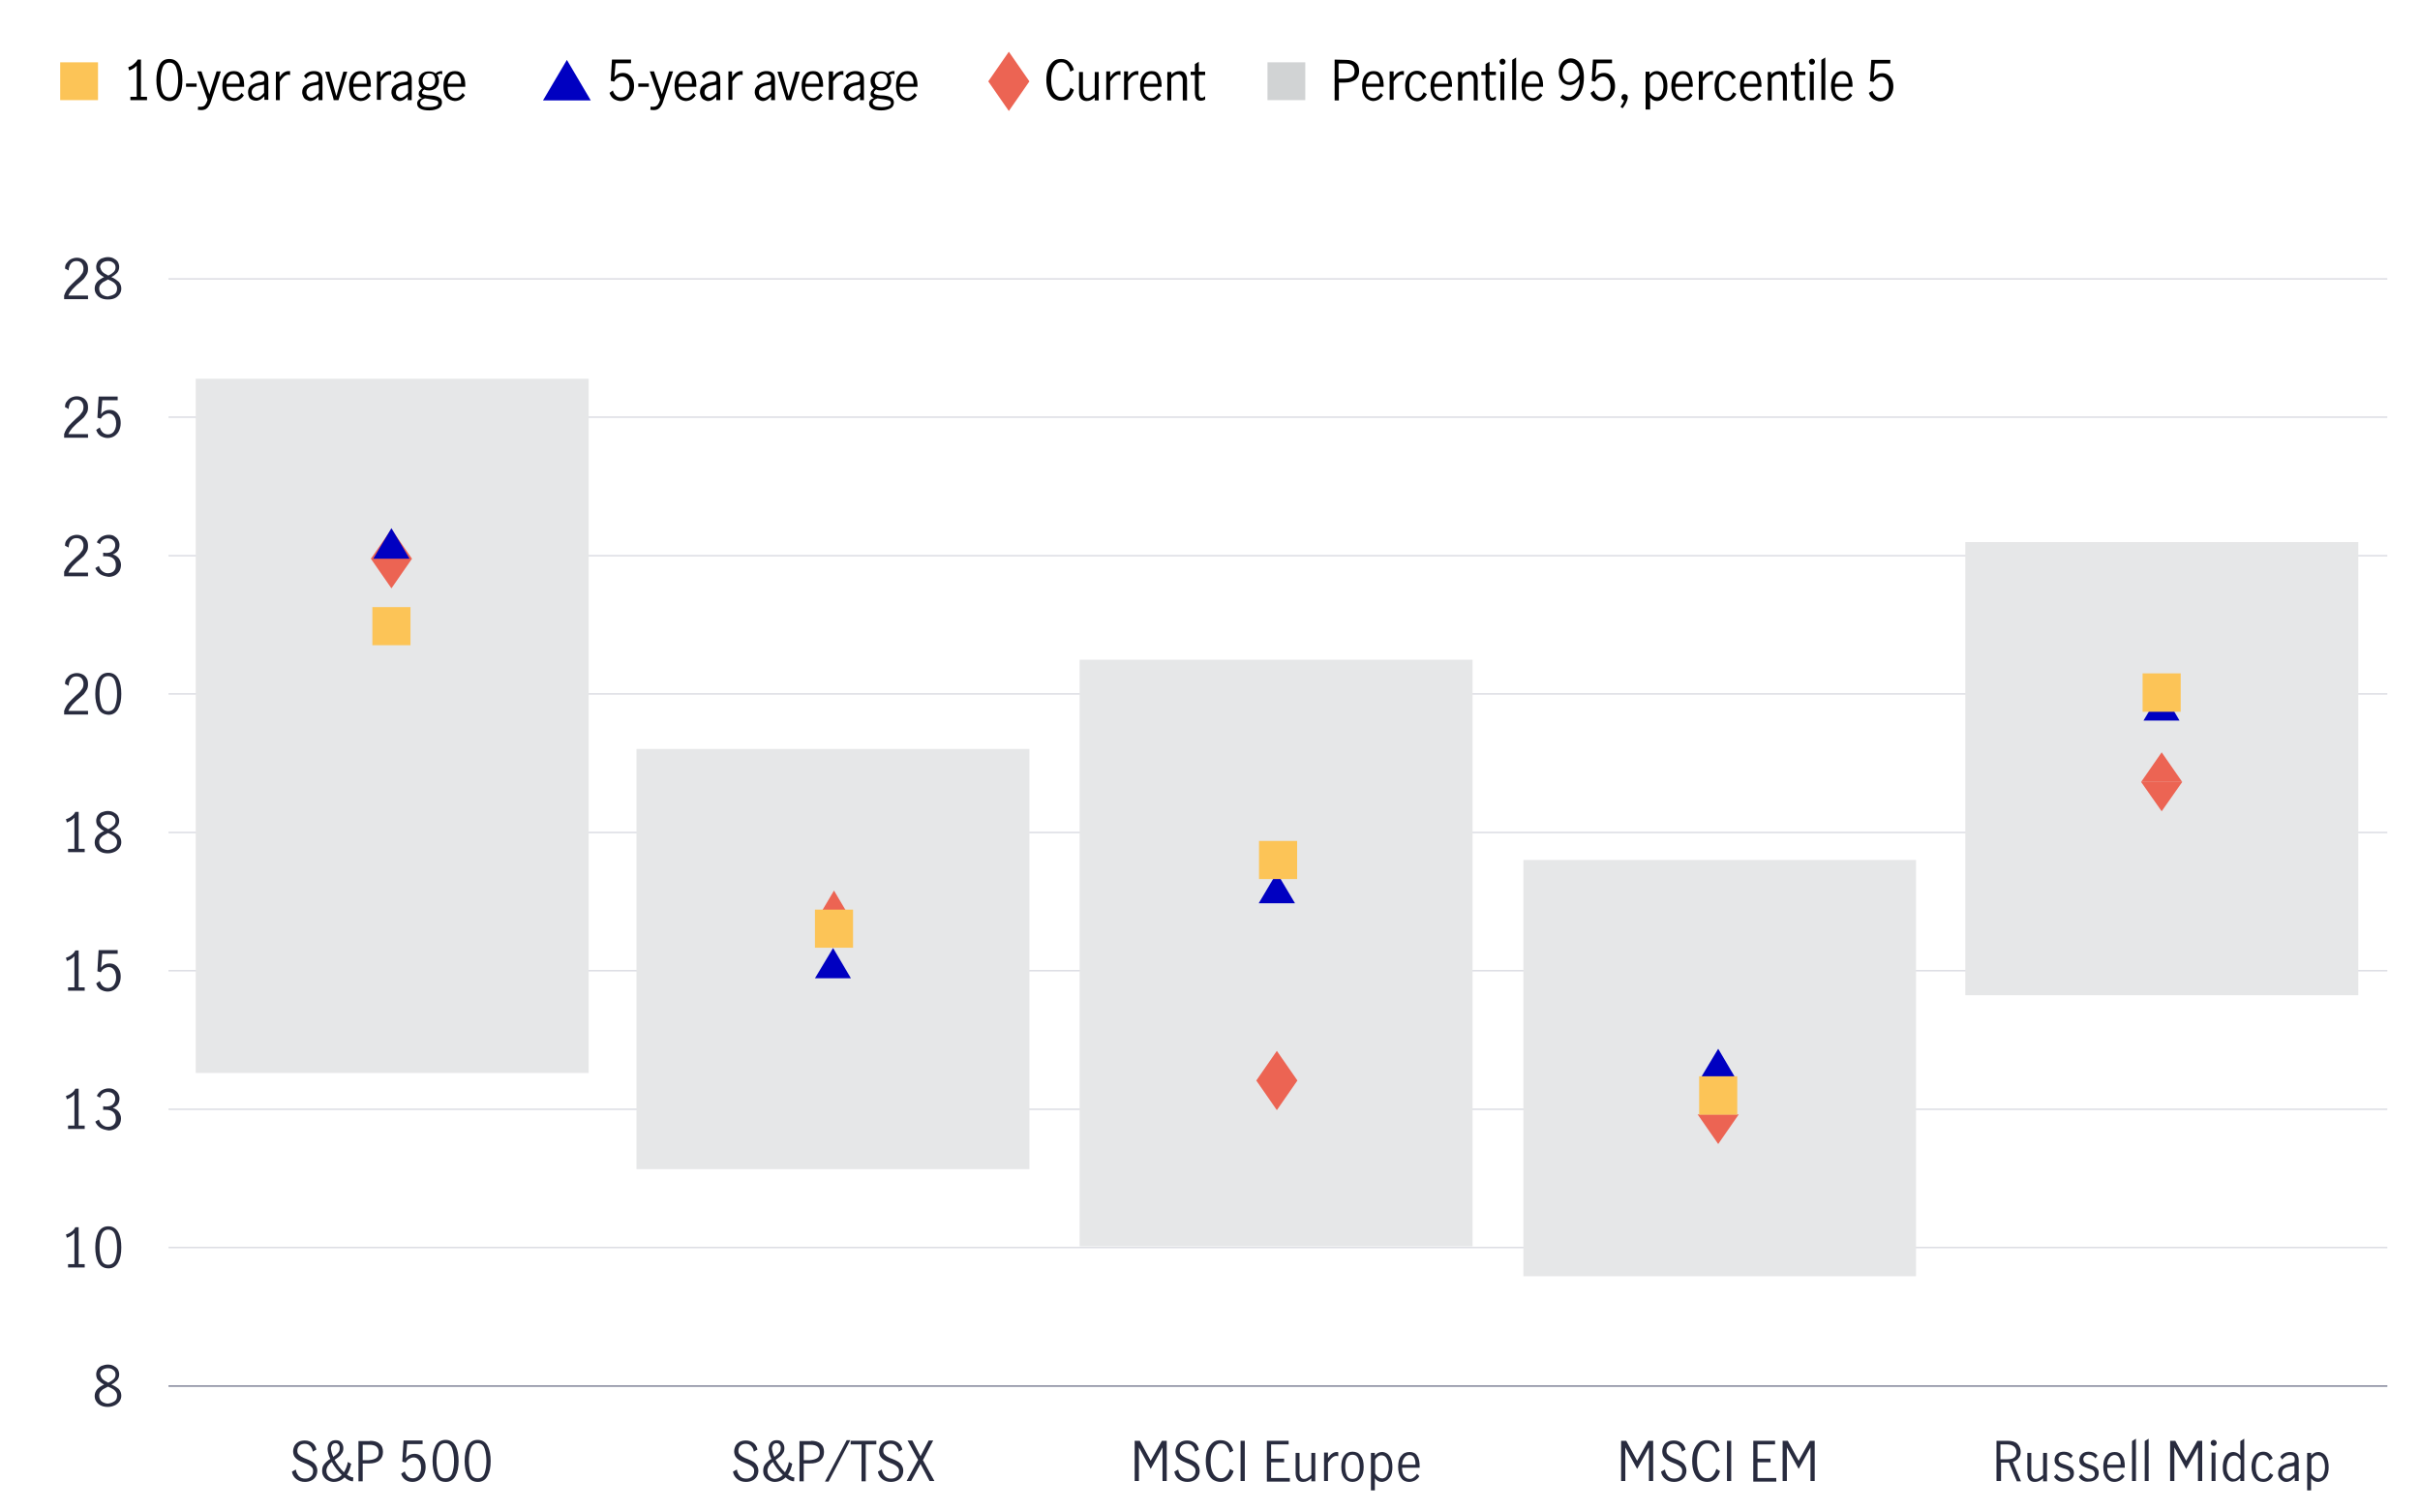 <?xml version="1.0" encoding="utf-8"?>
<!-- Generator: Adobe Illustrator 28.1.0, SVG Export Plug-In . SVG Version: 6.00 Build 0)  -->
<svg version="1.1" id="Layer_1" xmlns="http://www.w3.org/2000/svg" xmlns:xlink="http://www.w3.org/1999/xlink" x="0px" y="0px"
	 viewBox="0 0 800 500" style="enable-background:new 0 0 800 500;" xml:space="preserve">
<style type="text/css">
	.st0{enable-background:new    ;}
	.st1{fill:#282B3E;}
	.st2{fill:none;stroke:#DDDEE4;stroke-width:0.5;stroke-miterlimit:10;}
	.st3{fill:none;stroke:#8E90A2;stroke-width:0.5;stroke-miterlimit:10;}
	.st4{fill:#E6E7E8;}
	.st5{fill:#EC6453;}
	.st6{fill:#0000C1;}
	.st7{fill:#FCC457;}
	.st8{fill:#D1D3D4;}
</style>
<g>
	<g id="Layer_2_00000123433168844467622780000008026794449828316587_">
		<g>
			<g>
				<g>
					<g class="st0">
						<path class="st1" d="M98,489c-0.8-0.6-1.3-1.4-1.5-2.5l1.3-0.7c0.1,0.9,0.5,1.6,1,2.2c0.6,0.6,1.3,0.8,2.1,0.8
							c0.8,0,1.4-0.2,1.9-0.7c0.5-0.4,0.7-1.1,0.7-1.8c0-0.5-0.1-0.9-0.4-1.2c-0.3-0.3-0.6-0.6-1-0.8s-0.9-0.5-1.6-0.7
							c-0.8-0.3-1.4-0.6-1.9-0.9c-0.5-0.3-0.9-0.7-1.2-1.1c-0.3-0.5-0.5-1.1-0.5-1.8c0-0.7,0.2-1.3,0.5-1.9c0.3-0.5,0.8-1,1.4-1.3
							c0.6-0.3,1.3-0.4,2-0.4c1,0,1.8,0.3,2.5,0.8c0.7,0.5,1.1,1.3,1.3,2.2l-1.2,0.7c-0.1-0.8-0.4-1.4-0.9-1.9
							c-0.5-0.5-1-0.7-1.8-0.7c-0.7,0-1.3,0.2-1.7,0.6c-0.5,0.4-0.7,1-0.7,1.7c0,0.5,0.1,0.9,0.4,1.2c0.3,0.3,0.6,0.6,1,0.8
							c0.4,0.2,0.9,0.5,1.6,0.7c0.8,0.3,1.4,0.6,1.9,0.9c0.5,0.3,0.9,0.7,1.2,1.2s0.5,1.1,0.5,1.8c0,0.7-0.2,1.4-0.5,1.9
							s-0.8,1-1.4,1.3c-0.6,0.3-1.3,0.5-2.2,0.5C99.7,489.9,98.8,489.6,98,489z"/>
						<path class="st1" d="M116.8,488.4l-0.1,1.3c-0.8,0-1.8-0.4-2.8-1.3c-1,1-2.2,1.5-3.6,1.5c-0.7,0-1.3-0.2-1.9-0.5
							c-0.6-0.3-1.1-0.8-1.4-1.3c-0.4-0.6-0.5-1.2-0.5-1.9c0-0.9,0.2-1.6,0.7-2.2c0.5-0.6,1.1-1.2,2-1.7c-0.6-1.3-0.9-2.4-0.9-3.3
							c0-0.8,0.2-1.5,0.7-2.1c0.5-0.6,1.2-0.8,2-0.8c0.8,0,1.4,0.2,1.8,0.7s0.7,1.1,0.7,1.9c0,0.6-0.1,1.2-0.4,1.6
							c-0.3,0.5-0.6,0.9-1,1.2c-0.4,0.3-0.9,0.7-1.5,1.1c0.4,0.7,0.9,1.5,1.4,2.2c0.5,0.7,1.1,1.3,1.7,1.9c0.3-0.5,0.6-1,0.8-1.6
							c0.2-0.6,0.4-1.2,0.5-1.8l1.1,0.6c-0.3,1.4-0.7,2.6-1.4,3.6C115.5,488.1,116.2,488.4,116.8,488.4z M113,487.6
							c-0.6-0.6-1.2-1.3-1.8-2c-0.6-0.8-1.1-1.5-1.5-2.3c-0.6,0.4-1,0.9-1.3,1.3c-0.3,0.5-0.5,1-0.5,1.6c0,0.5,0.1,0.9,0.3,1.3
							c0.2,0.4,0.5,0.7,0.9,1c0.4,0.2,0.8,0.4,1.3,0.4C111.4,488.8,112.2,488.4,113,487.6z M110.2,481.6c0.7-0.5,1.2-0.9,1.6-1.4
							c0.4-0.4,0.5-1,0.5-1.6c0-0.4-0.1-0.8-0.4-1.1s-0.6-0.4-1-0.4c-0.5,0-0.8,0.2-1.1,0.5c-0.2,0.4-0.4,0.8-0.4,1.3
							C109.5,479.7,109.7,480.6,110.2,481.6z"/>
						<path class="st1" d="M122.3,476.3c1.3,0,2.4,0.3,3.1,0.9c0.8,0.6,1.2,1.5,1.2,2.8c0,1.2-0.4,2.1-1.2,2.8c-0.8,0.7-2,1-3.5,1
							h-2v5.9h-1.4v-13.3H122.3z M124.4,482c0.6-0.4,0.8-1.1,0.8-1.9c0-0.9-0.3-1.5-0.8-1.9c-0.5-0.4-1.3-0.6-2.4-0.6h-2.1v5.1h2
							C123,482.6,123.8,482.4,124.4,482z"/>
						<path class="st1" d="M134,489.2c-0.7-0.5-1.1-1.1-1.4-2l1.2-0.8c0.2,0.7,0.5,1.2,1,1.7c0.5,0.4,1,0.6,1.7,0.6
							c0.6,0,1.1-0.2,1.5-0.5c0.4-0.3,0.7-0.8,0.9-1.3c0.2-0.5,0.3-1.1,0.3-1.7c0-0.7-0.1-1.3-0.3-1.8c-0.2-0.5-0.5-0.9-0.9-1.2
							c-0.4-0.3-0.8-0.4-1.3-0.4c-0.5,0-1,0.2-1.5,0.5s-0.8,0.7-1.1,1.2l-1.1-0.3l0.4-7h6.3v1.2h-5.1l-0.4,4.6
							c0.8-1,1.7-1.4,2.8-1.4c0.8,0,1.5,0.2,2,0.6c0.6,0.4,1,1,1.3,1.6s0.4,1.4,0.4,2.2c0,0.9-0.2,1.7-0.5,2.4
							c-0.3,0.7-0.8,1.3-1.5,1.8c-0.6,0.4-1.4,0.7-2.3,0.7C135.5,489.9,134.7,489.7,134,489.2z"/>
						<path class="st1" d="M144,487.9c-0.7-1.3-1-3-1-4.9c0-2,0.3-3.6,1-5c0.7-1.3,1.8-2,3.3-2c1.5,0,2.6,0.7,3.3,2c0.7,1.3,1,3,1,5
							c0,2-0.3,3.6-1,4.9c-0.7,1.3-1.8,2-3.2,2C145.7,489.9,144.6,489.2,144,487.9z M149.5,487c0.4-1.2,0.6-2.5,0.6-4
							c0-1.5-0.2-2.9-0.6-4.1c-0.4-1.2-1.2-1.8-2.3-1.8c-1.1,0-1.9,0.6-2.3,1.8c-0.4,1.2-0.6,2.5-0.6,4.1c0,1.5,0.2,2.8,0.6,4
							s1.2,1.7,2.3,1.7C148.3,488.7,149.1,488.2,149.5,487z"/>
						<path class="st1" d="M154.6,487.9c-0.7-1.3-1-3-1-4.9c0-2,0.3-3.6,1-5c0.7-1.3,1.8-2,3.3-2c1.5,0,2.6,0.7,3.3,2
							c0.7,1.3,1,3,1,5c0,2-0.3,3.6-1,4.9c-0.7,1.3-1.8,2-3.2,2C156.4,489.9,155.3,489.2,154.6,487.9z M160.2,487
							c0.4-1.2,0.6-2.5,0.6-4c0-1.5-0.2-2.9-0.6-4.1c-0.4-1.2-1.2-1.8-2.3-1.8c-1.1,0-1.9,0.6-2.3,1.8c-0.4,1.2-0.6,2.5-0.6,4.1
							c0,1.5,0.2,2.8,0.6,4s1.2,1.7,2.3,1.7C159,488.7,159.8,488.2,160.2,487z"/>
					</g>
					<g class="st0">
						<path class="st1" d="M243.8,489c-0.8-0.6-1.3-1.4-1.5-2.5l1.3-0.7c0.1,0.9,0.5,1.6,1,2.2c0.6,0.6,1.3,0.8,2.1,0.8
							c0.8,0,1.4-0.2,1.9-0.7c0.5-0.4,0.7-1.1,0.7-1.8c0-0.5-0.1-0.9-0.4-1.2c-0.3-0.3-0.6-0.6-1-0.8s-0.9-0.5-1.6-0.7
							c-0.8-0.3-1.4-0.6-1.9-0.9c-0.5-0.3-0.9-0.7-1.2-1.1c-0.3-0.5-0.5-1.1-0.5-1.8c0-0.7,0.2-1.3,0.5-1.9c0.3-0.5,0.8-1,1.4-1.3
							c0.6-0.3,1.3-0.4,2-0.4c1,0,1.8,0.3,2.5,0.8c0.7,0.5,1.1,1.3,1.3,2.2l-1.2,0.7c-0.1-0.8-0.4-1.4-0.9-1.9
							c-0.5-0.5-1-0.7-1.8-0.7c-0.7,0-1.3,0.2-1.7,0.6c-0.5,0.4-0.7,1-0.7,1.7c0,0.5,0.1,0.9,0.4,1.2c0.3,0.3,0.6,0.6,1,0.8
							c0.4,0.2,0.9,0.5,1.6,0.7c0.8,0.3,1.4,0.6,1.9,0.9c0.5,0.3,0.9,0.7,1.2,1.2s0.5,1.1,0.5,1.8c0,0.7-0.2,1.4-0.5,1.9
							s-0.8,1-1.4,1.3c-0.6,0.3-1.3,0.5-2.2,0.5C245.5,489.9,244.5,489.6,243.8,489z"/>
						<path class="st1" d="M262.6,488.4l-0.1,1.3c-0.8,0-1.8-0.4-2.8-1.3c-1,1-2.2,1.5-3.6,1.5c-0.7,0-1.3-0.2-1.9-0.5
							c-0.6-0.3-1.1-0.8-1.4-1.3c-0.4-0.6-0.5-1.2-0.5-1.9c0-0.9,0.2-1.6,0.7-2.2c0.5-0.6,1.1-1.2,2-1.7c-0.6-1.3-0.9-2.4-0.9-3.3
							c0-0.8,0.2-1.5,0.7-2.1c0.5-0.6,1.2-0.8,2-0.8c0.8,0,1.4,0.2,1.8,0.7s0.7,1.1,0.7,1.9c0,0.6-0.1,1.2-0.4,1.6
							c-0.3,0.5-0.6,0.9-1,1.2c-0.4,0.3-0.9,0.7-1.5,1.1c0.4,0.7,0.9,1.5,1.4,2.2c0.5,0.7,1.1,1.3,1.7,1.9c0.3-0.5,0.6-1,0.8-1.6
							c0.2-0.6,0.4-1.2,0.5-1.8l1.1,0.6c-0.3,1.4-0.7,2.6-1.4,3.6C261.3,488.1,262,488.4,262.6,488.4z M258.8,487.6
							c-0.6-0.6-1.2-1.3-1.8-2c-0.6-0.8-1.1-1.5-1.5-2.3c-0.6,0.4-1,0.9-1.3,1.3c-0.3,0.5-0.5,1-0.5,1.6c0,0.5,0.1,0.9,0.3,1.3
							c0.2,0.4,0.5,0.7,0.9,1c0.4,0.2,0.8,0.4,1.3,0.4C257.2,488.8,258,488.4,258.8,487.6z M256,481.6c0.7-0.5,1.2-0.9,1.6-1.4
							c0.4-0.4,0.5-1,0.5-1.6c0-0.4-0.1-0.8-0.4-1.1s-0.6-0.4-1-0.4c-0.5,0-0.8,0.2-1.1,0.5c-0.2,0.4-0.4,0.8-0.4,1.3
							C255.3,479.7,255.5,480.6,256,481.6z"/>
						<path class="st1" d="M268.1,476.3c1.3,0,2.4,0.3,3.1,0.9c0.8,0.6,1.2,1.5,1.2,2.8c0,1.2-0.4,2.1-1.2,2.8c-0.8,0.7-2,1-3.5,1
							h-2v5.9h-1.4v-13.3H268.1z M270.2,482c0.6-0.4,0.8-1.1,0.8-1.9c0-0.9-0.3-1.5-0.8-1.9c-0.5-0.4-1.3-0.6-2.4-0.6h-2.1v5.1h2
							C268.8,482.6,269.6,482.4,270.2,482z"/>
						<path class="st1" d="M279.9,476.1h1.2l-7.2,13.7h-1.2L279.9,476.1z"/>
					</g>
					<g class="st0">
						<path class="st1" d="M284.7,477.5h-3.5v-1.2h8.5v1.2h-3.5v12.2h-1.4V477.5z"/>
					</g>
					<g class="st0">
						<path class="st1" d="M291.7,489c-0.8-0.6-1.3-1.4-1.5-2.5l1.3-0.7c0.1,0.9,0.5,1.6,1,2.2c0.6,0.6,1.3,0.8,2.1,0.8
							c0.8,0,1.4-0.2,1.9-0.7c0.5-0.4,0.7-1.1,0.7-1.8c0-0.5-0.1-0.9-0.4-1.2c-0.3-0.3-0.6-0.6-1-0.8s-0.9-0.5-1.6-0.7
							c-0.8-0.3-1.4-0.6-1.9-0.9c-0.5-0.3-0.9-0.7-1.2-1.1c-0.3-0.5-0.5-1.1-0.5-1.8c0-0.7,0.2-1.3,0.5-1.9c0.3-0.5,0.8-1,1.4-1.3
							c0.6-0.3,1.3-0.4,2-0.4c1,0,1.8,0.3,2.5,0.8c0.7,0.5,1.1,1.3,1.3,2.2l-1.2,0.7c-0.1-0.8-0.4-1.4-0.9-1.9
							c-0.5-0.5-1-0.7-1.8-0.7c-0.7,0-1.3,0.2-1.7,0.6c-0.5,0.4-0.7,1-0.7,1.7c0,0.5,0.1,0.9,0.4,1.2c0.3,0.3,0.6,0.6,1,0.8
							c0.4,0.2,0.9,0.5,1.6,0.7c0.8,0.3,1.4,0.6,1.9,0.9c0.5,0.3,0.9,0.7,1.2,1.2s0.5,1.1,0.5,1.8c0,0.7-0.2,1.4-0.5,1.9
							s-0.8,1-1.4,1.3c-0.6,0.3-1.3,0.5-2.2,0.5C293.4,489.9,292.5,489.6,291.7,489z"/>
						<path class="st1" d="M305.1,482.7l3.8,6.9h-1.6l-3-5.7h0l-3.1,5.7h-1.5l3.8-7l-3.5-6.4h1.6l2.7,5.2h0l2.7-5.2h1.5L305.1,482.7
							z"/>
					</g>
					<g class="st0">
						<path class="st1" d="M375.1,476.3h1.7l3.6,6.6h0l3.7-6.6h1.6v13.3h-1.4v-11.1h0l-3.9,7.1l-3.9-7.1h0v11.1h-1.4V476.3z"/>
					</g>
					<g class="st0">
						<path class="st1" d="M389.7,489c-0.8-0.6-1.3-1.4-1.5-2.5l1.3-0.7c0.1,0.9,0.5,1.6,1,2.2c0.6,0.6,1.3,0.8,2.1,0.8
							c0.8,0,1.4-0.2,1.9-0.7c0.5-0.4,0.7-1.1,0.7-1.8c0-0.5-0.1-0.9-0.4-1.2c-0.3-0.3-0.6-0.6-1-0.8s-0.9-0.5-1.6-0.7
							c-0.8-0.3-1.4-0.6-1.9-0.9c-0.5-0.3-0.9-0.7-1.2-1.1c-0.3-0.5-0.5-1.1-0.5-1.8c0-0.7,0.2-1.3,0.5-1.9c0.3-0.5,0.8-1,1.4-1.3
							c0.6-0.3,1.3-0.4,2-0.4c1,0,1.8,0.3,2.5,0.8c0.7,0.5,1.1,1.3,1.3,2.2l-1.2,0.7c-0.1-0.8-0.4-1.4-0.9-1.9
							c-0.5-0.5-1-0.7-1.8-0.7c-0.7,0-1.3,0.2-1.7,0.6c-0.5,0.4-0.7,1-0.7,1.7c0,0.5,0.1,0.9,0.4,1.2c0.3,0.3,0.6,0.6,1,0.8
							c0.4,0.2,0.9,0.5,1.6,0.7c0.8,0.3,1.4,0.6,1.9,0.9c0.5,0.3,0.9,0.7,1.2,1.2s0.5,1.1,0.5,1.8c0,0.7-0.2,1.4-0.5,1.9
							s-0.8,1-1.4,1.3c-0.6,0.3-1.3,0.5-2.2,0.5C391.5,489.9,390.5,489.6,389.7,489z"/>
					</g>
					<g class="st0">
						<path class="st1" d="M400.9,489.1c-0.8-0.6-1.3-1.4-1.7-2.4c-0.4-1-0.6-2.3-0.6-3.7c0-1.4,0.2-2.7,0.6-3.7s1-1.8,1.7-2.4
							c0.7-0.6,1.6-0.8,2.6-0.8c1.1,0,2,0.3,2.7,0.9c0.7,0.6,1.2,1.5,1.5,2.6l-1.2,0.6c-0.2-0.9-0.5-1.6-1-2.2
							c-0.5-0.6-1.1-0.8-1.9-0.8c-0.7,0-1.3,0.2-1.8,0.7c-0.5,0.5-0.9,1.1-1.2,2s-0.4,1.9-0.4,3.1c0,1.1,0.1,2.1,0.4,3
							s0.7,1.6,1.2,2c0.5,0.5,1.1,0.7,1.8,0.7c0.8,0,1.4-0.3,1.9-0.9c0.5-0.6,0.8-1.3,1.1-2.2l1.2,0.7c-0.3,1.1-0.8,1.9-1.5,2.6
							c-0.7,0.6-1.6,1-2.7,1C402.5,489.9,401.7,489.6,400.9,489.1z"/>
						<path class="st1" d="M410.1,476.3h1.4v13.3h-1.4V476.3z"/>
						<path class="st1" d="M418.8,476.3h7.2v1.2h-5.8v4.7h4.3v1.2h-4.3v5.2h6.2v1.2h-7.6V476.3z"/>
						<path class="st1" d="M429,489.2c-0.4-0.5-0.7-1.2-0.7-2.2v-6.7h1.3v6.7c0,0.5,0.1,0.9,0.4,1.3c0.2,0.4,0.6,0.6,1.1,0.6
							c0.4,0,0.8-0.1,1.2-0.4c0.4-0.2,0.8-0.5,1.2-0.9v-7.3h1.3v9.4h-1.3v-1c-0.4,0.4-0.9,0.7-1.3,0.9s-0.9,0.3-1.4,0.3
							C430,489.9,429.4,489.7,429,489.2z"/>
						<path class="st1" d="M439,480.2v1.8c0.5-0.7,0.9-1.2,1.4-1.5c0.4-0.3,1-0.5,1.5-0.5c0.2,0,0.3,0,0.5,0.1v1.3
							c-0.2,0-0.4-0.1-0.6-0.1c-0.5,0-0.9,0.2-1.3,0.5c-0.4,0.3-0.9,0.9-1.5,1.7v6.1h-1.3v-9.4H439z"/>
						<path class="st1" d="M444.4,488.6c-0.7-0.9-1-2.1-1-3.7c0-1.6,0.3-2.8,1-3.7c0.7-0.9,1.6-1.3,2.7-1.3c1.2,0,2.1,0.4,2.7,1.3
							c0.7,0.9,1,2.1,1,3.7c0,1.6-0.3,2.8-1,3.7c-0.7,0.9-1.6,1.3-2.7,1.3C446,489.9,445.1,489.5,444.4,488.6z M449,487.7
							c0.4-0.8,0.5-1.7,0.5-2.8c0-1.1-0.2-2-0.5-2.8c-0.4-0.8-1-1.2-1.9-1.2c-0.9,0-1.5,0.4-1.9,1.2s-0.5,1.7-0.5,2.8
							c0,1.1,0.2,2,0.5,2.8c0.3,0.8,1,1.2,1.9,1.2C448,488.9,448.7,488.5,449,487.7z"/>
					</g>
					<g class="st0">
						<path class="st1" d="M454.5,480.2v1c0.4-0.4,0.7-0.7,1.1-0.9s0.8-0.3,1.3-0.3c0.6,0,1.1,0.2,1.6,0.5c0.5,0.3,1,0.9,1.3,1.6
							c0.3,0.8,0.5,1.7,0.5,2.9c0,1.2-0.2,2.1-0.5,2.8c-0.4,0.7-0.8,1.2-1.4,1.6c-0.5,0.3-1.1,0.5-1.6,0.5c-0.9,0-1.7-0.4-2.3-1.2v4
							h-1.3v-12.4H454.5z M457.8,488.5c0.4-0.2,0.7-0.6,0.9-1.2c0.2-0.6,0.4-1.3,0.4-2.2c0-1.1-0.2-2-0.6-2.8s-1-1.2-1.8-1.2
							c-0.4,0-0.8,0.1-1.2,0.4c-0.4,0.3-0.7,0.6-0.9,1v4.6c0.2,0.4,0.5,0.8,0.9,1.1s0.8,0.5,1.2,0.5
							C457,488.8,457.4,488.7,457.8,488.5z"/>
					</g>
					<g class="st0">
						<path class="st1" d="M463.2,488.6c-0.7-0.9-1-2.1-1-3.7c0-1.6,0.3-2.8,1-3.6c0.7-0.9,1.6-1.3,2.8-1.3c1.1,0,2,0.4,2.5,1.3
							c0.6,0.8,0.8,2,0.8,3.4c0,0.2,0,0.3,0,0.5h-5.8c0,1.3,0.2,2.2,0.7,2.8c0.5,0.6,1.1,0.9,1.9,0.9c0.5,0,0.9-0.2,1.3-0.5
							s0.8-0.7,1-1.2l0.8,0.8c-0.3,0.6-0.8,1-1.4,1.4c-0.6,0.3-1.2,0.5-2,0.5C464.8,489.9,463.8,489.5,463.2,488.6z M467.5,481.9
							c-0.3-0.6-0.9-0.9-1.6-0.9c-0.5,0-0.9,0.2-1.3,0.5c-0.3,0.3-0.6,0.7-0.8,1.2c-0.2,0.5-0.3,1-0.3,1.5h4.4
							C468,483.3,467.8,482.5,467.5,481.9z"/>
					</g>
					<g class="st0">
						<path class="st1" d="M535.9,476.3h1.7l3.6,6.6h0l3.7-6.6h1.6v13.3h-1.4v-11.1h0l-3.9,7.1l-3.9-7.1h0v11.1h-1.4V476.3z"/>
					</g>
					<g class="st0">
						<path class="st1" d="M550.6,489c-0.8-0.6-1.3-1.4-1.5-2.5l1.3-0.7c0.1,0.9,0.5,1.6,1,2.2c0.6,0.6,1.3,0.8,2.1,0.8
							c0.8,0,1.4-0.2,1.9-0.7c0.5-0.4,0.7-1.1,0.7-1.8c0-0.5-0.1-0.9-0.4-1.2c-0.3-0.3-0.6-0.6-1-0.8s-0.9-0.5-1.6-0.7
							c-0.8-0.3-1.4-0.6-1.9-0.9c-0.5-0.3-0.9-0.7-1.2-1.1c-0.3-0.5-0.5-1.1-0.5-1.8c0-0.7,0.2-1.3,0.5-1.9s0.8-1,1.4-1.3
							c0.6-0.3,1.2-0.4,2-0.4c1,0,1.8,0.3,2.5,0.8s1.1,1.3,1.3,2.2l-1.2,0.7c-0.1-0.8-0.4-1.4-0.9-1.9c-0.5-0.5-1-0.7-1.8-0.7
							c-0.7,0-1.3,0.2-1.7,0.6c-0.5,0.4-0.7,1-0.7,1.7c0,0.5,0.1,0.9,0.4,1.2c0.3,0.3,0.6,0.6,1,0.8c0.4,0.2,0.9,0.5,1.6,0.7
							c0.8,0.3,1.4,0.6,1.9,0.9s0.9,0.7,1.2,1.2s0.5,1.1,0.5,1.8c0,0.7-0.2,1.4-0.5,1.9s-0.8,1-1.4,1.3c-0.6,0.3-1.3,0.5-2.2,0.5
							C552.3,489.9,551.3,489.6,550.6,489z"/>
					</g>
					<g class="st0">
						<path class="st1" d="M561.7,489.1c-0.8-0.6-1.3-1.4-1.7-2.4s-0.6-2.3-0.6-3.7c0-1.4,0.2-2.7,0.6-3.7c0.4-1,1-1.8,1.7-2.4
							s1.6-0.8,2.6-0.8c1.1,0,2,0.3,2.7,0.9c0.7,0.6,1.2,1.5,1.5,2.6l-1.2,0.6c-0.2-0.9-0.5-1.6-1-2.2c-0.5-0.6-1.1-0.8-1.9-0.8
							c-0.7,0-1.3,0.2-1.8,0.7c-0.5,0.5-0.9,1.1-1.2,2s-0.4,1.9-0.4,3.1c0,1.1,0.1,2.1,0.4,3s0.7,1.6,1.2,2c0.5,0.5,1.1,0.7,1.8,0.7
							c0.8,0,1.4-0.3,1.9-0.9s0.8-1.3,1.1-2.2l1.2,0.7c-0.3,1.1-0.8,1.9-1.5,2.6c-0.7,0.6-1.6,1-2.7,1
							C563.4,489.9,562.5,489.6,561.7,489.1z"/>
						<path class="st1" d="M570.9,476.3h1.4v13.3h-1.4V476.3z"/>
						<path class="st1" d="M579.6,476.3h7.2v1.2H581v4.7h4.3v1.2H581v5.2h6.2v1.2h-7.6V476.3z"/>
						<path class="st1" d="M589.3,476.3h1.7l3.6,6.6h0l3.7-6.6h1.6v13.3h-1.4v-11.1h0l-3.9,7.1l-3.9-7.1h0v11.1h-1.4V476.3z"/>
					</g>
					<g class="st0">
						<path class="st1" d="M666.7,489.6l-2.6-6.1c-0.1,0-0.3,0-0.5,0h-2.1v6.1H660v-13.3h3.6c1.5,0,2.6,0.3,3.3,1s1.1,1.6,1.1,2.7
							c0,0.8-0.2,1.4-0.7,2c-0.4,0.6-1.1,1-1.9,1.3l2.7,6.4H666.7z M663.6,482.4c1.1,0,1.8-0.2,2.3-0.6s0.7-1,0.7-1.8
							c0-0.8-0.3-1.4-0.8-1.8c-0.5-0.4-1.3-0.7-2.3-0.7h-2.2v4.9H663.6z"/>
						<path class="st1" d="M670.9,489.2c-0.4-0.5-0.7-1.2-0.7-2.2v-6.7h1.3v6.7c0,0.5,0.1,0.9,0.4,1.3c0.2,0.4,0.6,0.6,1.1,0.6
							c0.4,0,0.8-0.1,1.2-0.4c0.4-0.2,0.8-0.5,1.2-0.9v-7.3h1.3v9.4h-1.3v-1c-0.4,0.4-0.9,0.7-1.3,0.9c-0.4,0.2-0.9,0.3-1.4,0.3
							C671.9,489.9,671.3,489.7,670.9,489.2z"/>
						<path class="st1" d="M680.4,489.5c-0.6-0.3-1-0.7-1.4-1.3l0.9-0.9c0.3,0.4,0.6,0.8,1.1,1.1c0.4,0.3,0.9,0.4,1.4,0.4
							c0.5,0,1-0.1,1.4-0.4c0.4-0.3,0.5-0.7,0.5-1.2c0-0.3-0.1-0.6-0.3-0.9c-0.2-0.2-0.4-0.4-0.7-0.5c-0.3-0.1-0.7-0.3-1.2-0.4
							c-0.6-0.2-1.1-0.4-1.5-0.6c-0.4-0.2-0.7-0.4-1-0.8c-0.3-0.3-0.4-0.8-0.4-1.4c0-0.8,0.3-1.5,0.9-2c0.6-0.5,1.3-0.7,2.2-0.7
							c0.6,0,1.1,0.1,1.6,0.3c0.5,0.2,0.9,0.6,1.3,1l-0.7,0.9c-0.6-0.8-1.4-1.2-2.2-1.2c-0.5,0-0.9,0.1-1.3,0.4
							c-0.3,0.3-0.5,0.6-0.5,1.1c0,0.3,0.1,0.6,0.3,0.9c0.2,0.2,0.4,0.4,0.7,0.5s0.7,0.3,1.2,0.4c0.6,0.2,1.1,0.4,1.5,0.6
							c0.4,0.2,0.7,0.4,1,0.8s0.4,0.8,0.4,1.4c0,0.9-0.3,1.5-0.9,2c-0.6,0.5-1.4,0.8-2.3,0.8C681.6,489.9,681,489.8,680.4,489.5z"/>
						<path class="st1" d="M688.6,489.5c-0.6-0.3-1-0.7-1.4-1.3l0.9-0.9c0.3,0.4,0.6,0.8,1.1,1.1c0.4,0.3,0.9,0.4,1.4,0.4
							c0.5,0,1-0.1,1.4-0.4c0.4-0.3,0.5-0.7,0.5-1.2c0-0.3-0.1-0.6-0.3-0.9c-0.2-0.2-0.4-0.4-0.7-0.5c-0.3-0.1-0.7-0.3-1.2-0.4
							c-0.6-0.2-1.1-0.4-1.5-0.6c-0.4-0.2-0.7-0.4-1-0.8c-0.3-0.3-0.4-0.8-0.4-1.4c0-0.8,0.3-1.5,0.9-2c0.6-0.5,1.3-0.7,2.2-0.7
							c0.6,0,1.1,0.1,1.6,0.3c0.5,0.2,0.9,0.6,1.3,1l-0.7,0.9c-0.6-0.8-1.4-1.2-2.2-1.2c-0.5,0-0.9,0.1-1.3,0.4
							c-0.3,0.3-0.5,0.6-0.5,1.1c0,0.3,0.1,0.6,0.3,0.9c0.2,0.2,0.4,0.4,0.7,0.5s0.7,0.3,1.2,0.4c0.6,0.2,1.1,0.4,1.5,0.6
							c0.4,0.2,0.7,0.4,1,0.8s0.4,0.8,0.4,1.4c0,0.9-0.3,1.5-0.9,2c-0.6,0.5-1.4,0.8-2.3,0.8C689.8,489.9,689.2,489.8,688.6,489.5z"
							/>
						<path class="st1" d="M696.3,488.6c-0.7-0.9-1-2.1-1-3.7c0-1.6,0.3-2.8,1-3.6c0.7-0.9,1.6-1.3,2.8-1.3c1.1,0,2,0.4,2.5,1.3
							c0.6,0.8,0.8,2,0.8,3.4c0,0.2,0,0.3,0,0.5h-5.8c0,1.3,0.2,2.2,0.7,2.8c0.5,0.6,1.1,0.9,1.9,0.9c0.5,0,0.9-0.2,1.3-0.5
							s0.8-0.7,1-1.2l0.8,0.8c-0.3,0.6-0.8,1-1.4,1.4c-0.6,0.3-1.2,0.5-2,0.5C697.9,489.9,697,489.5,696.3,488.6z M700.6,481.9
							c-0.3-0.6-0.9-0.9-1.6-0.9c-0.5,0-0.9,0.2-1.3,0.5c-0.3,0.3-0.6,0.7-0.8,1.2c-0.2,0.5-0.3,1-0.3,1.5h4.4
							C701.1,483.3,701,482.5,700.6,481.9z"/>
						<path class="st1" d="M704.8,476.4l1.3-0.8v14h-1.3V476.4z"/>
						<path class="st1" d="M709,476.4l1.3-0.8v14H709V476.4z"/>
						<path class="st1" d="M717.4,476.3h1.7l3.6,6.6h0l3.7-6.6h1.6v13.3h-1.4v-11.1h0l-3.9,7.1l-3.9-7.1h0v11.1h-1.4V476.3z"/>
						<path class="st1" d="M731.1,477.7c-0.2-0.2-0.3-0.4-0.3-0.7c0-0.3,0.1-0.5,0.3-0.7c0.2-0.2,0.4-0.3,0.7-0.3s0.5,0.1,0.7,0.3
							c0.2,0.2,0.3,0.4,0.3,0.7c0,0.3-0.1,0.5-0.3,0.7c-0.2,0.2-0.4,0.3-0.7,0.3S731.3,477.8,731.1,477.7z M731.1,480.2h1.3v9.4
							h-1.3V480.2z"/>
						<path class="st1" d="M736.7,489.4c-0.5-0.3-1-0.8-1.4-1.6c-0.4-0.7-0.5-1.7-0.5-2.8c0-1.1,0.2-2.1,0.5-2.8
							c0.3-0.8,0.8-1.3,1.3-1.7c0.5-0.3,1.1-0.5,1.7-0.5c0.4,0,0.8,0.1,1.2,0.3c0.4,0.2,0.8,0.5,1.1,0.9v-4.8l1.3-0.8v14h-1.3v-1
							c-0.4,0.4-0.8,0.7-1.1,0.9c-0.4,0.2-0.8,0.3-1.3,0.3C737.8,489.9,737.2,489.7,736.7,489.4z M739.8,488.3
							c0.4-0.3,0.7-0.7,0.9-1.1v-4.6c-0.3-0.4-0.6-0.8-0.9-1c-0.3-0.3-0.7-0.4-1.2-0.4c-0.8,0-1.5,0.4-1.9,1.2
							c-0.4,0.8-0.6,1.7-0.6,2.8c0,0.8,0.1,1.5,0.4,2c0.2,0.6,0.5,1,0.9,1.3c0.4,0.3,0.8,0.4,1.2,0.4S739.4,488.6,739.8,488.3z"/>
						<path class="st1" d="M745.4,488.6c-0.7-0.9-1.1-2.1-1.1-3.7c0-1.1,0.2-2,0.5-2.7c0.3-0.7,0.8-1.3,1.4-1.7s1.3-0.6,2-0.6
							c0.8,0,1.4,0.2,1.9,0.6s0.9,0.9,1.2,1.6l-1.1,0.7c-0.2-0.5-0.4-0.9-0.8-1.3c-0.3-0.3-0.8-0.5-1.3-0.5c-0.9,0-1.5,0.4-1.9,1.2
							c-0.4,0.8-0.5,1.7-0.5,2.8c0,1.1,0.2,2.1,0.6,2.8s1,1.1,1.9,1.1c0.6,0,1-0.2,1.4-0.5c0.3-0.4,0.6-0.8,0.8-1.4l1.1,0.6
							c-0.3,0.7-0.7,1.3-1.3,1.7s-1.2,0.6-2,0.6C747,489.9,746.1,489.5,745.4,488.6z"/>
						<path class="st1" d="M754.5,489.5c-0.4-0.2-0.7-0.6-1-1c-0.3-0.4-0.4-0.9-0.4-1.5c0-1,0.3-1.7,1-2.2s1.7-0.9,3.2-1.1
							c0.5-0.1,0.9-0.2,1-0.3c0.2-0.1,0.3-0.4,0.3-0.9c0-0.5-0.1-0.9-0.4-1.1c-0.3-0.3-0.7-0.4-1.2-0.4s-1,0.1-1.4,0.4
							s-0.8,0.6-1.1,1.1l-0.7-0.9c0.8-1.1,1.9-1.6,3.3-1.6c0.9,0,1.6,0.2,2.1,0.7c0.5,0.5,0.7,1.2,0.7,2.1v6.8h-1.3v-1.2
							c-0.5,0.5-0.9,0.8-1.3,1.1c-0.4,0.2-0.9,0.4-1.4,0.4C755.3,489.9,754.9,489.8,754.5,489.5z M757.4,488.4
							c0.4-0.3,0.8-0.7,1.1-1.1v-2.7h0l-1.2,0.2c-1,0.1-1.8,0.4-2.2,0.7c-0.5,0.4-0.7,0.9-0.7,1.5c0,0.6,0.2,1,0.5,1.3
							c0.3,0.3,0.7,0.5,1.3,0.5C756.5,488.8,757,488.7,757.4,488.4z"/>
						<path class="st1" d="M764,480.2v1c0.4-0.4,0.7-0.7,1.1-0.9s0.8-0.3,1.3-0.3c0.6,0,1.1,0.2,1.6,0.5c0.5,0.3,1,0.9,1.3,1.6
							c0.3,0.8,0.5,1.7,0.5,2.9c0,1.2-0.2,2.1-0.5,2.8c-0.4,0.7-0.8,1.2-1.4,1.6c-0.5,0.3-1.1,0.5-1.6,0.5c-0.9,0-1.7-0.4-2.3-1.2v4
							h-1.3v-12.4H764z M767.3,488.5c0.4-0.2,0.7-0.6,0.9-1.2c0.2-0.6,0.4-1.3,0.4-2.2c0-1.1-0.2-2-0.6-2.8s-1-1.2-1.8-1.2
							c-0.4,0-0.8,0.1-1.2,0.4c-0.4,0.3-0.7,0.6-0.9,1v4.6c0.2,0.4,0.5,0.8,0.9,1.1s0.8,0.5,1.2,0.5
							C766.5,488.8,766.9,488.7,767.3,488.5z"/>
					</g>
				</g>
				<line class="st2" x1="55.7" y1="458.2" x2="789.2" y2="458.2"/>
			</g>
			<g>
				<g>
					<g class="st0">
						<path class="st1" d="M39.3,459.2c0.5,0.6,0.8,1.3,0.8,2.2c0,0.7-0.2,1.3-0.6,1.9c-0.4,0.5-0.9,1-1.6,1.3s-1.4,0.5-2.2,0.5
							c-0.8,0-1.5-0.1-2.2-0.4c-0.7-0.3-1.2-0.7-1.6-1.3c-0.4-0.5-0.6-1.2-0.6-1.9c0-0.9,0.3-1.6,0.8-2.2c0.5-0.6,1.3-1.1,2.3-1.6
							c-0.8-0.4-1.4-0.9-1.9-1.4s-0.7-1.2-0.7-2c0-0.6,0.2-1.2,0.5-1.7c0.4-0.5,0.8-0.9,1.4-1.1s1.2-0.4,1.9-0.4
							c0.7,0,1.3,0.1,1.9,0.4c0.6,0.3,1,0.6,1.4,1.1c0.3,0.5,0.5,1.1,0.5,1.7c0,0.8-0.2,1.4-0.7,2c-0.5,0.5-1.1,1-1.9,1.4
							C38,458.2,38.7,458.7,39.3,459.2z M37.9,463.2c0.6-0.4,0.8-1.1,0.8-1.8c0-0.5-0.1-0.9-0.4-1.3c-0.3-0.4-0.6-0.7-1-0.9
							c-0.4-0.3-0.9-0.5-1.6-0.8c-0.6,0.3-1.1,0.6-1.5,0.8s-0.7,0.6-1,0.9c-0.3,0.4-0.4,0.8-0.4,1.3c0,0.8,0.3,1.4,0.8,1.9
							c0.6,0.4,1.3,0.7,2.1,0.7C36.6,463.9,37.3,463.6,37.9,463.2z M33.9,455.9c0.4,0.4,1.1,0.8,1.9,1.2c0.8-0.4,1.4-0.8,1.8-1.2
							c0.4-0.4,0.6-0.9,0.6-1.5c0-0.6-0.2-1.1-0.7-1.5s-1-0.6-1.8-0.6c-0.7,0-1.3,0.2-1.8,0.5c-0.5,0.4-0.8,0.9-0.8,1.5
							C33.3,455,33.5,455.5,33.9,455.9z"/>
					</g>
					<g class="st0">
						<path class="st1" d="M24.6,417.9v-10.3c-0.6,0.7-1.4,1.2-2.5,1.6l-0.3-1.1c0.7-0.2,1.3-0.5,1.8-0.9c0.6-0.4,1-0.9,1.3-1.5H26
							v12.2H28v1.1h-5.5v-1.1H24.6z"/>
						<path class="st1" d="M32.5,417.3c-0.7-1.3-1-3-1-4.9c0-2,0.3-3.6,1-5c0.7-1.3,1.8-2,3.3-2c1.5,0,2.6,0.7,3.3,2
							c0.7,1.3,1,3,1,5c0,2-0.3,3.6-1,4.9c-0.7,1.3-1.8,2-3.2,2C34.3,419.3,33.2,418.6,32.5,417.3z M38.1,416.4
							c0.4-1.2,0.6-2.5,0.6-4c0-1.5-0.2-2.9-0.6-4.1c-0.4-1.2-1.2-1.8-2.3-1.8c-1.1,0-1.9,0.6-2.3,1.8c-0.4,1.2-0.6,2.5-0.6,4.1
							c0,1.5,0.2,2.8,0.6,4s1.2,1.7,2.3,1.7C36.9,418.1,37.7,417.5,38.1,416.4z"/>
					</g>
					<g class="st0">
						<path class="st1" d="M24.6,372.1v-10.3c-0.6,0.7-1.4,1.2-2.5,1.6l-0.3-1.1c0.7-0.2,1.3-0.5,1.8-0.9c0.6-0.4,1-0.9,1.3-1.5H26
							v12.2H28v1.1h-5.5v-1.1H24.6z"/>
						<path class="st1" d="M33.1,372.8c-0.7-0.5-1.3-1.2-1.6-2l1.2-0.7c0.2,0.7,0.6,1.3,1.1,1.7c0.5,0.4,1.1,0.7,1.8,0.7
							c0.8,0,1.5-0.2,2-0.7c0.5-0.5,0.7-1.1,0.7-1.9c0-1.1-0.3-1.8-0.9-2.3c-0.6-0.5-1.4-0.7-2.5-0.7c-0.3,0-0.6,0-0.8,0v-1.2
							c0.3,0,0.6,0.1,1,0.1c0.9,0,1.7-0.2,2.2-0.7c0.5-0.5,0.8-1.1,0.8-1.8c0-0.7-0.2-1.3-0.7-1.7c-0.4-0.4-1-0.6-1.8-0.6
							c-0.6,0-1.1,0.2-1.6,0.5c-0.5,0.4-0.8,0.8-0.9,1.4l-1.1-0.6c0.3-0.7,0.8-1.3,1.5-1.8c0.7-0.4,1.5-0.7,2.4-0.7
							c0.7,0,1.3,0.1,1.8,0.4c0.5,0.3,1,0.7,1.3,1.2c0.3,0.5,0.5,1.1,0.5,1.7c0,0.8-0.2,1.4-0.5,1.9s-0.9,0.9-1.7,1.3
							c0.9,0.2,1.5,0.7,2,1.3c0.4,0.6,0.7,1.3,0.7,2.1c0,0.8-0.2,1.5-0.5,2.1c-0.4,0.6-0.9,1.1-1.5,1.4s-1.3,0.5-2.1,0.5
							C34.7,373.5,33.9,373.3,33.1,372.8z"/>
					</g>
					<g class="st0">
						<path class="st1" d="M24.6,326.4v-10.3c-0.6,0.7-1.4,1.2-2.5,1.6l-0.3-1.1c0.7-0.2,1.3-0.5,1.8-0.9c0.6-0.4,1-0.9,1.3-1.5H26
							v12.2H28v1.1h-5.5v-1.1H24.6z"/>
						<path class="st1" d="M33.2,327.1c-0.7-0.5-1.1-1.1-1.4-2l1.2-0.8c0.2,0.7,0.5,1.2,1,1.7c0.5,0.4,1,0.6,1.7,0.6
							c0.6,0,1.1-0.2,1.5-0.5c0.4-0.3,0.7-0.8,0.9-1.3c0.2-0.5,0.3-1.1,0.3-1.7c0-0.7-0.1-1.3-0.3-1.8c-0.2-0.5-0.5-0.9-0.9-1.2
							c-0.4-0.3-0.8-0.4-1.3-0.4c-0.5,0-1,0.2-1.5,0.5s-0.8,0.7-1.1,1.2l-1.1-0.3l0.4-7h6.3v1.2h-5.1l-0.4,4.6
							c0.8-1,1.7-1.4,2.8-1.4c0.8,0,1.5,0.2,2,0.6c0.6,0.4,1,1,1.3,1.6s0.4,1.4,0.4,2.2c0,0.9-0.2,1.7-0.5,2.4
							c-0.3,0.7-0.8,1.3-1.5,1.8c-0.6,0.4-1.4,0.7-2.3,0.7C34.7,327.8,33.9,327.5,33.2,327.1z"/>
					</g>
					<g class="st0">
						<path class="st1" d="M24.6,280.6v-10.3c-0.6,0.7-1.4,1.2-2.5,1.6l-0.3-1.1c0.7-0.2,1.3-0.5,1.8-0.9c0.6-0.4,1-0.9,1.3-1.5H26
							v12.2H28v1.1h-5.5v-1.1H24.6z"/>
						<path class="st1" d="M39.3,276.2c0.5,0.6,0.8,1.3,0.8,2.2c0,0.7-0.2,1.3-0.6,1.9c-0.4,0.5-0.9,1-1.6,1.3s-1.4,0.5-2.2,0.5
							c-0.8,0-1.5-0.1-2.2-0.4c-0.7-0.3-1.2-0.7-1.6-1.3c-0.4-0.5-0.6-1.2-0.6-1.9c0-0.9,0.3-1.6,0.8-2.2c0.5-0.6,1.3-1.1,2.3-1.6
							c-0.8-0.4-1.4-0.9-1.9-1.4s-0.7-1.2-0.7-2c0-0.6,0.2-1.2,0.5-1.7c0.4-0.5,0.8-0.9,1.4-1.1s1.2-0.4,1.9-0.4
							c0.7,0,1.3,0.1,1.9,0.4c0.6,0.3,1,0.6,1.4,1.1c0.3,0.5,0.5,1.1,0.5,1.7c0,0.8-0.2,1.4-0.7,2c-0.5,0.5-1.1,1-1.9,1.4
							C38,275.2,38.7,275.7,39.3,276.2z M37.9,280.2c0.6-0.4,0.8-1.1,0.8-1.8c0-0.5-0.1-0.9-0.4-1.3c-0.3-0.4-0.6-0.7-1-0.9
							c-0.4-0.3-0.9-0.5-1.6-0.8c-0.6,0.3-1.1,0.6-1.5,0.8s-0.7,0.6-1,0.9c-0.3,0.4-0.4,0.8-0.4,1.3c0,0.8,0.3,1.4,0.8,1.9
							c0.6,0.4,1.3,0.7,2.1,0.7C36.6,280.9,37.3,280.6,37.9,280.2z M33.9,272.9c0.4,0.4,1.1,0.8,1.9,1.2c0.8-0.4,1.4-0.8,1.8-1.2
							c0.4-0.4,0.6-0.9,0.6-1.5c0-0.6-0.2-1.1-0.7-1.5s-1-0.6-1.8-0.6c-0.7,0-1.3,0.2-1.8,0.5c-0.5,0.4-0.8,0.9-0.8,1.5
							C33.3,272,33.5,272.5,33.9,272.9z"/>
					</g>
					<g class="st0">
						<path class="st1" d="M22.7,232.3c0.6-0.7,1.4-1.4,2.3-2.3c0.6-0.5,1.1-1,1.4-1.3c0.3-0.4,0.6-0.8,0.9-1.2
							c0.2-0.4,0.3-0.9,0.3-1.4c0-0.7-0.2-1.3-0.6-1.8s-1-0.7-1.7-0.7c-0.5,0-1,0.1-1.4,0.4c-0.4,0.3-0.7,0.7-0.9,1.2
							c-0.2,0.5-0.3,1-0.3,1.5l-1.2-0.6c0-0.7,0.1-1.3,0.5-1.8s0.8-1,1.4-1.3c0.6-0.3,1.3-0.5,2-0.5c0.8,0,1.4,0.2,2,0.5
							c0.6,0.3,1,0.8,1.3,1.3s0.4,1.2,0.4,1.9c0,0.7-0.1,1.3-0.4,1.8c-0.3,0.5-0.6,1-1,1.5c-0.4,0.4-1,0.9-1.7,1.5
							c-0.9,0.7-1.5,1.4-2.1,2c-0.5,0.6-1,1.3-1.3,2h6.5v1.2h-7.9v-1.2C21.6,233.8,22.1,233,22.7,232.3z"/>
						<path class="st1" d="M32.5,234.3c-0.7-1.3-1-3-1-4.9c0-2,0.3-3.6,1-5c0.7-1.3,1.8-2,3.3-2c1.5,0,2.6,0.7,3.3,2
							c0.7,1.3,1,3,1,5c0,2-0.3,3.6-1,4.9c-0.7,1.3-1.8,2-3.2,2C34.3,236.2,33.2,235.6,32.5,234.3z M38.1,233.4
							c0.4-1.2,0.6-2.5,0.6-4c0-1.5-0.2-2.9-0.6-4.1c-0.4-1.2-1.2-1.8-2.3-1.8c-1.1,0-1.9,0.6-2.3,1.8c-0.4,1.2-0.6,2.5-0.6,4.1
							c0,1.5,0.2,2.8,0.6,4s1.2,1.7,2.3,1.7C36.9,235.1,37.7,234.5,38.1,233.4z"/>
					</g>
					<g class="st0">
						<path class="st1" d="M22.7,186.6c0.6-0.7,1.4-1.4,2.3-2.3c0.6-0.5,1.1-1,1.4-1.3c0.3-0.4,0.6-0.8,0.9-1.2
							c0.2-0.4,0.3-0.9,0.3-1.4c0-0.7-0.2-1.3-0.6-1.8s-1-0.7-1.7-0.7c-0.5,0-1,0.1-1.4,0.4c-0.4,0.3-0.7,0.7-0.9,1.2
							c-0.2,0.5-0.3,1-0.3,1.5l-1.2-0.6c0-0.7,0.1-1.3,0.5-1.8s0.8-1,1.4-1.3c0.6-0.3,1.3-0.5,2-0.5c0.8,0,1.4,0.2,2,0.5
							c0.6,0.3,1,0.8,1.3,1.3s0.4,1.2,0.4,1.9c0,0.7-0.1,1.3-0.4,1.8c-0.3,0.5-0.6,1-1,1.5c-0.4,0.4-1,0.9-1.7,1.5
							c-0.9,0.7-1.5,1.4-2.1,2c-0.5,0.6-1,1.3-1.3,2h6.5v1.2h-7.9V189C21.6,188.1,22.1,187.2,22.7,186.6z"/>
						<path class="st1" d="M33.1,189.8c-0.7-0.5-1.3-1.2-1.6-2l1.2-0.7c0.2,0.7,0.6,1.3,1.1,1.7c0.5,0.4,1.1,0.7,1.8,0.7
							c0.8,0,1.5-0.2,2-0.7c0.5-0.5,0.7-1.1,0.7-1.9c0-1.1-0.3-1.8-0.9-2.3c-0.6-0.5-1.4-0.7-2.5-0.7c-0.3,0-0.6,0-0.8,0v-1.2
							c0.3,0,0.6,0.1,1,0.1c0.9,0,1.7-0.2,2.2-0.7c0.5-0.5,0.8-1.1,0.8-1.8c0-0.7-0.2-1.3-0.7-1.7c-0.4-0.4-1-0.6-1.8-0.6
							c-0.6,0-1.1,0.2-1.6,0.5c-0.5,0.4-0.8,0.8-0.9,1.4l-1.1-0.6c0.3-0.7,0.8-1.3,1.5-1.8c0.7-0.4,1.5-0.7,2.4-0.7
							c0.7,0,1.3,0.1,1.8,0.4c0.5,0.3,1,0.7,1.3,1.2c0.3,0.5,0.5,1.1,0.5,1.7c0,0.8-0.2,1.4-0.5,1.9s-0.9,0.9-1.7,1.3
							c0.9,0.2,1.5,0.7,2,1.3c0.4,0.6,0.7,1.3,0.7,2.1c0,0.8-0.2,1.5-0.5,2.1c-0.4,0.6-0.9,1.1-1.5,1.4s-1.3,0.5-2.1,0.5
							C34.7,190.5,33.9,190.3,33.1,189.8z"/>
					</g>
					<g class="st0">
						<path class="st1" d="M22.7,140.8c0.6-0.7,1.4-1.4,2.3-2.3c0.6-0.5,1.1-1,1.4-1.3c0.3-0.4,0.6-0.8,0.9-1.2
							c0.2-0.4,0.3-0.9,0.3-1.4c0-0.7-0.2-1.3-0.6-1.8s-1-0.7-1.7-0.7c-0.5,0-1,0.1-1.4,0.4c-0.4,0.3-0.7,0.7-0.9,1.2
							c-0.2,0.5-0.3,1-0.3,1.5l-1.2-0.6c0-0.7,0.1-1.3,0.5-1.8s0.8-1,1.4-1.3c0.6-0.3,1.3-0.5,2-0.5c0.8,0,1.4,0.2,2,0.5
							c0.6,0.3,1,0.8,1.3,1.3s0.4,1.2,0.4,1.9c0,0.7-0.1,1.3-0.4,1.8c-0.3,0.5-0.6,1-1,1.5c-0.4,0.4-1,0.9-1.7,1.5
							c-0.9,0.7-1.5,1.4-2.1,2c-0.5,0.6-1,1.3-1.3,2h6.5v1.2h-7.9v-1.2C21.6,142.3,22.1,141.5,22.7,140.8z"/>
						<path class="st1" d="M33.2,144.1c-0.7-0.5-1.1-1.1-1.4-2l1.2-0.8c0.2,0.7,0.5,1.2,1,1.7c0.5,0.4,1,0.6,1.7,0.6
							c0.6,0,1.1-0.2,1.5-0.5c0.4-0.3,0.7-0.8,0.9-1.3c0.2-0.5,0.3-1.1,0.3-1.7c0-0.7-0.1-1.3-0.3-1.8c-0.2-0.5-0.5-0.9-0.9-1.2
							c-0.4-0.3-0.8-0.4-1.3-0.4c-0.5,0-1,0.2-1.5,0.5s-0.8,0.7-1.1,1.2l-1.1-0.3l0.4-7h6.3v1.2h-5.1l-0.4,4.6
							c0.8-1,1.7-1.4,2.8-1.4c0.8,0,1.5,0.2,2,0.6c0.6,0.4,1,1,1.3,1.6s0.4,1.4,0.4,2.2c0,0.9-0.2,1.7-0.5,2.4
							c-0.3,0.7-0.8,1.3-1.5,1.8c-0.6,0.4-1.4,0.7-2.3,0.7C34.7,144.8,33.9,144.5,33.2,144.1z"/>
					</g>
					<g class="st0">
						<path class="st1" d="M22.7,95c0.6-0.7,1.4-1.4,2.3-2.3c0.6-0.5,1.1-1,1.4-1.3c0.3-0.4,0.6-0.8,0.9-1.2
							c0.2-0.4,0.3-0.9,0.3-1.4c0-0.7-0.2-1.3-0.6-1.8s-1-0.7-1.7-0.7c-0.5,0-1,0.1-1.4,0.4c-0.4,0.3-0.7,0.7-0.9,1.2
							c-0.2,0.5-0.3,1-0.3,1.5l-1.2-0.6c0-0.7,0.1-1.3,0.5-1.8s0.8-1,1.4-1.3c0.6-0.3,1.3-0.5,2-0.5c0.8,0,1.4,0.2,2,0.5
							c0.6,0.3,1,0.8,1.3,1.3s0.4,1.2,0.4,1.9c0,0.7-0.1,1.3-0.4,1.8c-0.3,0.5-0.6,1-1,1.5c-0.4,0.4-1,0.9-1.7,1.5
							c-0.9,0.7-1.5,1.4-2.1,2c-0.5,0.6-1,1.3-1.3,2h6.5v1.2h-7.9v-1.2C21.6,96.5,22.1,95.7,22.7,95z"/>
						<path class="st1" d="M39.3,93.2c0.5,0.6,0.8,1.3,0.8,2.2c0,0.7-0.2,1.3-0.6,1.9c-0.4,0.5-0.9,1-1.6,1.3S36.5,99,35.7,99
							c-0.8,0-1.5-0.1-2.2-0.4c-0.7-0.3-1.2-0.7-1.6-1.3c-0.4-0.5-0.6-1.2-0.6-1.9c0-0.9,0.3-1.6,0.8-2.2c0.5-0.6,1.3-1.1,2.3-1.6
							c-0.8-0.4-1.4-0.9-1.9-1.4s-0.7-1.2-0.7-2c0-0.6,0.2-1.2,0.5-1.7c0.4-0.5,0.8-0.9,1.4-1.1s1.2-0.4,1.9-0.4
							c0.7,0,1.3,0.1,1.9,0.4c0.6,0.3,1,0.6,1.4,1.1c0.3,0.5,0.5,1.1,0.5,1.7c0,0.8-0.2,1.4-0.7,2c-0.5,0.5-1.1,1-1.9,1.4
							C38,92.1,38.7,92.7,39.3,93.2z M37.9,97.2c0.6-0.4,0.8-1.1,0.8-1.8c0-0.5-0.1-0.9-0.4-1.3c-0.3-0.4-0.6-0.7-1-0.9
							c-0.4-0.3-0.9-0.5-1.6-0.8c-0.6,0.3-1.1,0.6-1.5,0.8s-0.7,0.6-1,0.9c-0.3,0.4-0.4,0.8-0.4,1.3c0,0.8,0.3,1.4,0.8,1.9
							c0.6,0.4,1.3,0.7,2.1,0.7C36.6,97.8,37.3,97.6,37.9,97.2z M33.9,89.9c0.4,0.4,1.1,0.8,1.9,1.2c0.8-0.4,1.4-0.8,1.8-1.2
							c0.4-0.4,0.6-0.9,0.6-1.5c0-0.6-0.2-1.1-0.7-1.5s-1-0.6-1.8-0.6c-0.7,0-1.3,0.2-1.8,0.5c-0.5,0.4-0.8,0.9-0.8,1.5
							C33.3,89,33.5,89.5,33.9,89.9z"/>
					</g>
				</g>
				<g>
					<line class="st3" x1="55.7" y1="458.2" x2="789.2" y2="458.2"/>
					<line class="st2" x1="55.7" y1="412.4" x2="789.2" y2="412.4"/>
					<line class="st2" x1="55.7" y1="366.7" x2="789.2" y2="366.7"/>
					<line class="st2" x1="55.7" y1="320.9" x2="789.2" y2="320.9"/>
					<line class="st2" x1="55.7" y1="275.2" x2="789.2" y2="275.2"/>
					<line class="st2" x1="55.7" y1="229.4" x2="789.2" y2="229.4"/>
					<line class="st2" x1="55.7" y1="183.7" x2="789.2" y2="183.7"/>
					<line class="st2" x1="55.7" y1="137.9" x2="789.2" y2="137.9"/>
					<line class="st2" x1="55.7" y1="92.2" x2="789.2" y2="92.2"/>
				</g>
			</g>
		</g>
	</g>
	<g id="Layer_3">
		<g>
			<rect x="64.7" y="125.2" class="st4" width="129.9" height="229.5"/>
			<rect x="210.4" y="247.6" class="st4" width="129.9" height="138.9"/>
			<rect x="356.9" y="218.1" class="st4" width="129.9" height="193.9"/>
			<rect x="503.6" y="284.3" class="st4" width="129.8" height="137.6"/>
			<rect x="649.7" y="179.2" class="st4" width="129.9" height="149.8"/>
			<g>
				<polygon class="st5" points="269.9,302.1 275.7,311.9 281.5,302.1 				"/>
				<polygon class="st5" points="281.5,304.2 275.7,294.4 269.9,304.2 				"/>
			</g>
			<polygon class="st5" points="422.1,347.4 415.3,357.2 422.1,367 428.9,357.2 			"/>
			<polygon class="st5" points="129.4,174.9 122.6,184.7 129.4,194.5 136.2,184.7 			"/>
			<g>
				<polygon class="st5" points="561.2,368.4 568,378.2 574.8,368.4 				"/>
				<polygon class="st5" points="573.8,368.4 568,358.6 562.2,368.4 				"/>
			</g>
			<g>
				<polygon class="st5" points="707.8,258.5 714.6,268.2 721.4,258.5 				"/>
				<polygon class="st5" points="721.4,258.5 714.6,248.7 707.8,258.5 				"/>
			</g>
			<polygon class="st6" points="281.3,323.4 275.4,313.4 269.4,323.4 			"/>
			<rect x="123.1" y="200.7" class="st7" width="12.6" height="12.6"/>
			<rect x="269.4" y="300.7" class="st7" width="12.6" height="12.6"/>
			<polygon class="st6" points="428.1,298.6 422.1,288.5 416.1,298.6 			"/>
			<polygon class="st6" points="573.9,356.7 568,346.7 562,356.7 			"/>
			<polygon class="st6" points="720.5,238.2 714.6,228.1 708.6,238.2 			"/>
			<rect x="416.2" y="278" class="st7" width="12.6" height="12.6"/>
			<rect x="561.7" y="355.8" class="st7" width="12.6" height="12.7"/>
			<rect x="708.3" y="222.6" class="st7" width="12.6" height="12.7"/>
		</g>
		<polygon class="st6" points="135.4,184.7 129.4,174.6 123.4,184.7 		"/>
		<g>
			<path class="st7" d="M32.4,33.1H19.9V20.6h12.5V33.1z"/>
			<path d="M45.2,32V21.7c-0.6,0.7-1.4,1.2-2.5,1.6l-0.3-1.1c0.7-0.2,1.3-0.5,1.8-1c0.5-0.4,1-0.9,1.3-1.5h1.1V32h2v1.1h-5.5V32
				L45.2,32L45.2,32z"/>
			<path d="M52.7,31.4c-0.7-1.3-1-3-1-4.9s0.3-3.6,1-5s1.8-2,3.3-2s2.6,0.7,3.3,2c0.7,1.3,1,3,1,5s-0.3,3.6-1,4.9s-1.8,2-3.2,2
				S53.4,32.7,52.7,31.4L52.7,31.4z M58.3,30.5c0.4-1.2,0.6-2.5,0.6-4s-0.2-2.9-0.6-4c-0.4-1.2-1.2-1.8-2.3-1.8s-1.9,0.6-2.3,1.8
				c-0.4,1.2-0.6,2.5-0.6,4s0.2,2.9,0.6,4s1.2,1.7,2.3,1.7S57.9,31.6,58.3,30.5L58.3,30.5z"/>
			<path d="M61.5,27.6H65v1.1h-3.5C61.5,28.7,61.5,27.6,61.5,27.6z"/>
			<path d="M65.4,36.3l0.1-1.1c0.2,0.1,0.5,0.1,0.8,0.1c0.7,0,1.2-0.2,1.5-0.6c0.3-0.4,0.6-0.9,0.8-1.7l-3.4-9.4h1.4l2.6,7.6h0
				l2.4-7.6H73l-3.3,10c-0.3,0.9-0.7,1.6-1.2,2.1s-1.2,0.7-2,0.7C66.1,36.4,65.8,36.3,65.4,36.3L65.4,36.3z"/>
			<path d="M74.5,32.1c-0.7-0.9-1-2.1-1-3.7s0.3-2.8,1-3.6c0.7-0.9,1.6-1.3,2.8-1.3s2,0.4,2.6,1.3s0.8,2,0.8,3.4c0,0.2,0,0.3,0,0.5
				h-5.8c0,1.3,0.2,2.2,0.7,2.8c0.5,0.6,1.1,0.9,1.9,0.9c0.5,0,0.9-0.2,1.3-0.5s0.8-0.7,1-1.2l0.8,0.8c-0.3,0.6-0.8,1-1.4,1.4
				c-0.6,0.3-1.2,0.5-2,0.5C76.1,33.3,75.1,32.9,74.5,32.1L74.5,32.1z M78.8,25.4c-0.3-0.6-0.9-0.9-1.6-0.9c-0.5,0-0.9,0.1-1.3,0.5
				s-0.6,0.7-0.8,1.2c-0.2,0.5-0.3,1-0.3,1.5h4.4C79.3,26.7,79.2,26,78.8,25.4L78.8,25.4z"/>
			<path d="M83.3,33c-0.4-0.2-0.8-0.5-1-1S82,31.1,82,30.5c0-1,0.3-1.7,1-2.2c0.7-0.5,1.7-0.9,3.2-1.1c0.5-0.1,0.9-0.2,1-0.3
				s0.2-0.4,0.2-0.9c0-0.5-0.1-0.9-0.4-1.1c-0.3-0.2-0.7-0.4-1.2-0.4s-0.9,0.1-1.4,0.4c-0.4,0.3-0.8,0.6-1.1,1.1L82.6,25
				c0.8-1.1,1.9-1.6,3.3-1.6c0.9,0,1.6,0.2,2.1,0.7c0.5,0.5,0.7,1.2,0.7,2.1v6.8h-1.3v-1.2c-0.5,0.5-0.9,0.8-1.3,1.1
				c-0.4,0.2-0.9,0.4-1.4,0.4S83.7,33.2,83.3,33L83.3,33z M86.2,31.8c0.4-0.3,0.8-0.7,1.1-1.1V28h0l-1.2,0.2c-1,0.1-1.8,0.4-2.2,0.8
				c-0.5,0.4-0.7,0.9-0.7,1.5c0,0.5,0.2,1,0.5,1.3c0.3,0.3,0.7,0.5,1.3,0.5C85.4,32.3,85.8,32.1,86.2,31.8z"/>
			<path d="M92.4,23.7v1.8c0.5-0.7,0.9-1.2,1.4-1.5s1-0.5,1.6-0.5c0.2,0,0.3,0,0.5,0v1.3c-0.2,0-0.4-0.1-0.6-0.1
				c-0.5,0-0.9,0.2-1.3,0.5S93,26.2,92.5,27v6.1h-1.3v-9.4H92.4L92.4,23.7z"/>
			<path d="M101.3,33c-0.4-0.2-0.8-0.5-1-1s-0.4-0.9-0.4-1.5c0-1,0.3-1.7,1-2.2c0.7-0.5,1.7-0.9,3.2-1.1c0.5-0.1,0.9-0.2,1-0.3
				s0.2-0.4,0.2-0.9c0-0.5-0.1-0.9-0.4-1.1c-0.3-0.2-0.7-0.4-1.2-0.4s-0.9,0.1-1.4,0.4c-0.4,0.3-0.8,0.6-1.1,1.1l-0.7-0.9
				c0.8-1.1,1.9-1.6,3.3-1.6c0.9,0,1.6,0.2,2.1,0.7c0.5,0.5,0.7,1.2,0.7,2.1v6.8h-1.3v-1.2c-0.5,0.5-0.9,0.8-1.3,1.1
				c-0.4,0.2-0.9,0.4-1.4,0.4S101.8,33.2,101.3,33L101.3,33z M104.3,31.8c0.4-0.3,0.8-0.7,1.1-1.1V28h0l-1.2,0.2
				c-1,0.1-1.8,0.4-2.2,0.8c-0.5,0.4-0.7,0.9-0.7,1.5c0,0.5,0.2,1,0.5,1.3c0.3,0.3,0.7,0.5,1.3,0.5
				C103.4,32.3,103.8,32.1,104.3,31.8z"/>
			<path d="M107.5,23.7h1.4l2.3,8.1h0l2.3-8.1h1.3l-2.9,9.4h-1.6C110.5,33.1,107.5,23.7,107.5,23.7z"/>
			<path d="M116.4,32.1c-0.7-0.9-1-2.1-1-3.7s0.3-2.8,1-3.6c0.7-0.9,1.6-1.3,2.8-1.3s2,0.4,2.6,1.3s0.8,2,0.8,3.4c0,0.2,0,0.3,0,0.5
				h-5.8c0,1.3,0.2,2.2,0.7,2.8c0.5,0.6,1.1,0.9,1.9,0.9c0.5,0,0.9-0.2,1.3-0.5s0.8-0.7,1-1.2l0.8,0.8c-0.3,0.6-0.8,1-1.4,1.4
				c-0.6,0.3-1.2,0.5-2,0.5C118.1,33.3,117.1,32.9,116.4,32.1L116.4,32.1z M120.8,25.4c-0.3-0.6-0.9-0.9-1.6-0.9
				c-0.5,0-0.9,0.1-1.3,0.5s-0.6,0.7-0.8,1.2c-0.2,0.5-0.3,1-0.3,1.5h4.4C121.3,26.7,121.1,26,120.8,25.4L120.8,25.4z"/>
			<path d="M125.8,23.7v1.8c0.5-0.7,0.9-1.2,1.4-1.5s1-0.5,1.6-0.5c0.2,0,0.3,0,0.5,0v1.3c-0.2,0-0.4-0.1-0.6-0.1
				c-0.5,0-0.9,0.2-1.3,0.5s-0.9,0.9-1.5,1.7v6.1h-1.3v-9.4H125.8L125.8,23.7z"/>
			<path d="M130.8,33c-0.4-0.2-0.8-0.5-1-1s-0.4-0.9-0.4-1.5c0-1,0.3-1.7,1-2.2s1.7-0.9,3.2-1.1c0.5-0.1,0.9-0.2,1-0.3
				s0.2-0.4,0.2-0.9c0-0.5-0.1-0.9-0.4-1.1c-0.3-0.2-0.7-0.4-1.2-0.4s-0.9,0.1-1.4,0.4c-0.4,0.3-0.8,0.6-1.1,1.1l-0.7-0.9
				c0.8-1.1,1.9-1.6,3.3-1.6c0.9,0,1.6,0.2,2.1,0.7c0.5,0.5,0.7,1.2,0.7,2.1v6.8h-1.3v-1.2c-0.5,0.5-0.9,0.8-1.3,1.1
				c-0.4,0.2-0.9,0.4-1.4,0.4S131.2,33.2,130.8,33L130.8,33z M133.8,31.8c0.4-0.3,0.8-0.7,1.1-1.1V28h0l-1.1,0.2
				c-1,0.1-1.8,0.4-2.2,0.8c-0.5,0.4-0.7,0.9-0.7,1.5c0,0.5,0.1,1,0.5,1.3c0.3,0.3,0.7,0.5,1.3,0.5
				C132.9,32.3,133.3,32.1,133.8,31.8L133.8,31.8z"/>
			<path d="M145.6,24.4c-0.3,0-0.7,0.1-1.1,0.4c0.4,0.5,0.6,1.2,0.6,1.9c0,0.6-0.1,1.2-0.4,1.7s-0.7,0.9-1.2,1.1
				c-0.5,0.3-1.1,0.4-1.7,0.4s-1.1-0.1-1.6-0.3c-0.5,0.4-0.7,0.7-0.7,1.1c0,0.4,0.6,0.6,1.8,0.8l1.6,0.1c1,0.1,1.8,0.3,2.4,0.7
				c0.6,0.3,0.8,0.9,0.8,1.6c0,0.8-0.4,1.5-1.1,1.9c-0.8,0.4-1.8,0.7-3.1,0.7s-2.3-0.2-3-0.6s-1-1-1-1.7c0-0.8,0.5-1.4,1.6-1.8
				c-0.4-0.1-0.6-0.3-0.8-0.5s-0.3-0.5-0.3-0.8s0.1-0.6,0.2-0.9c0.2-0.2,0.5-0.6,0.9-1c-0.4-0.3-0.6-0.6-0.8-1s-0.3-0.9-0.3-1.4
				c0-0.6,0.1-1.2,0.4-1.7s0.7-0.9,1.2-1.1c0.5-0.3,1.1-0.4,1.8-0.4c0.9,0,1.6,0.2,2.2,0.7c0.3-0.3,0.6-0.5,0.9-0.6
				c0.3-0.1,0.6-0.2,0.9-0.2l0.4,0v1.1C145.9,24.4,145.8,24.4,145.6,24.4L145.6,24.4z M140.5,32.5c-0.6,0.2-1,0.4-1.2,0.6
				s-0.4,0.5-0.4,0.9c0,0.5,0.3,0.8,0.8,1.1s1.3,0.3,2.2,0.3c0.8,0,1.5-0.1,2.1-0.3c0.6-0.2,0.9-0.6,0.9-1.1c0-0.4-0.2-0.7-0.6-0.8
				s-1-0.3-1.9-0.4L140.5,32.5L140.5,32.5z M143.3,28.3c0.4-0.4,0.6-1,0.6-1.7s-0.2-1.2-0.5-1.7s-0.9-0.6-1.5-0.6s-1.2,0.2-1.6,0.7
				c-0.4,0.5-0.6,1-0.6,1.7s0.2,1.2,0.6,1.6s0.9,0.6,1.5,0.6S142.9,28.7,143.3,28.3L143.3,28.3z"/>
			<path d="M147.6,32.1c-0.7-0.9-1-2.1-1-3.7s0.3-2.8,1-3.6c0.7-0.9,1.6-1.3,2.8-1.3s2,0.4,2.6,1.3s0.8,2,0.8,3.4c0,0.2,0,0.3,0,0.5
				H148c0,1.3,0.2,2.2,0.7,2.8c0.5,0.6,1.1,0.9,1.9,0.9c0.5,0,0.9-0.2,1.3-0.5s0.8-0.7,1-1.2l0.8,0.8c-0.4,0.6-0.8,1-1.4,1.4
				c-0.6,0.3-1.2,0.5-2,0.5C149.3,33.3,148.3,32.9,147.6,32.1L147.6,32.1z M152,25.4c-0.4-0.6-0.9-0.9-1.6-0.9
				c-0.5,0-0.9,0.1-1.3,0.5s-0.6,0.7-0.8,1.2c-0.2,0.5-0.3,1-0.3,1.5h4.4C152.5,26.7,152.3,26,152,25.4L152,25.4z"/>
			<path d="M202.9,32.7c-0.7-0.5-1.1-1.1-1.4-2l1.1-0.8c0.2,0.7,0.5,1.2,1,1.7s1,0.6,1.7,0.6s1.1-0.2,1.6-0.5
				c0.4-0.3,0.7-0.8,0.9-1.3c0.2-0.5,0.3-1.1,0.3-1.7c0-0.7-0.1-1.3-0.3-1.8s-0.5-0.9-0.9-1.2s-0.8-0.4-1.3-0.4
				c-0.5,0-1,0.2-1.5,0.5s-0.8,0.7-1.1,1.2l-1.1-0.3l0.4-7h6.3v1.2h-5.1l-0.4,4.6c0.8-1,1.7-1.4,2.8-1.4c0.8,0,1.5,0.2,2,0.6
				c0.6,0.4,1,1,1.3,1.6s0.4,1.4,0.4,2.2c0,0.9-0.2,1.7-0.5,2.4c-0.4,0.7-0.9,1.3-1.5,1.8c-0.6,0.4-1.4,0.7-2.3,0.7
				S203.6,33.1,202.9,32.7L202.9,32.7z"/>
			<path d="M211,27.6h3.5v1.1H211V27.6z"/>
			<path d="M215,36.3l0.1-1.1c0.2,0.1,0.5,0.1,0.8,0.1c0.7,0,1.1-0.2,1.5-0.6c0.3-0.4,0.6-0.9,0.8-1.7l-3.4-9.4h1.4l2.6,7.6h0
				l2.4-7.6h1.3l-3.3,10c-0.3,0.9-0.7,1.6-1.2,2.1s-1.1,0.7-2,0.7C215.7,36.4,215.3,36.3,215,36.3L215,36.3z"/>
			<path d="M224,32.1c-0.7-0.9-1-2.1-1-3.7s0.3-2.8,1-3.6c0.7-0.9,1.6-1.3,2.8-1.3s2,0.4,2.6,1.3s0.8,2,0.8,3.4c0,0.2,0,0.3,0,0.5
				h-5.9c0,1.3,0.2,2.2,0.7,2.8c0.5,0.6,1.1,0.9,1.9,0.9c0.5,0,0.9-0.2,1.3-0.5s0.8-0.7,1-1.2l0.8,0.8c-0.4,0.6-0.8,1-1.4,1.4
				c-0.6,0.3-1.2,0.5-2,0.5C225.6,33.3,224.7,32.9,224,32.1L224,32.1z M228.3,25.4c-0.4-0.6-0.9-0.9-1.6-0.9c-0.5,0-0.9,0.1-1.3,0.5
				s-0.6,0.7-0.8,1.2c-0.2,0.5-0.3,1-0.3,1.5h4.4C228.8,26.7,228.7,26,228.3,25.4L228.3,25.4z"/>
			<path d="M232.8,33c-0.4-0.2-0.8-0.5-1-1s-0.4-0.9-0.4-1.5c0-1,0.3-1.7,1-2.2s1.7-0.9,3.2-1.1c0.5-0.1,0.9-0.2,1-0.3
				s0.2-0.4,0.2-0.9c0-0.5-0.1-0.9-0.4-1.1c-0.3-0.2-0.7-0.4-1.2-0.4s-0.9,0.1-1.4,0.4c-0.4,0.3-0.8,0.6-1.1,1.1l-0.7-0.9
				c0.8-1.1,1.9-1.6,3.3-1.6c0.9,0,1.6,0.2,2.1,0.7c0.5,0.5,0.7,1.2,0.7,2.1v6.8h-1.3v-1.2c-0.5,0.5-0.9,0.8-1.3,1.1
				c-0.4,0.2-0.9,0.4-1.4,0.4S233.2,33.2,232.8,33L232.8,33z M235.8,31.8c0.4-0.3,0.8-0.7,1.1-1.1V28h0l-1.1,0.2
				c-1,0.1-1.8,0.4-2.2,0.8c-0.5,0.4-0.7,0.9-0.7,1.5c0,0.5,0.1,1,0.5,1.3c0.3,0.3,0.7,0.5,1.3,0.5
				C234.9,32.3,235.4,32.1,235.8,31.8L235.8,31.8z"/>
			<path d="M242,23.7v1.8c0.5-0.7,0.9-1.2,1.4-1.5s1-0.5,1.6-0.5c0.2,0,0.3,0,0.5,0v1.3c-0.2,0-0.4-0.1-0.6-0.1
				c-0.5,0-0.9,0.2-1.3,0.5s-0.9,0.9-1.5,1.7v6.1h-1.3v-9.4H242L242,23.7z"/>
			<path d="M250.9,33c-0.4-0.2-0.8-0.5-1-1s-0.4-0.9-0.4-1.5c0-1,0.3-1.7,1-2.2s1.7-0.9,3.2-1.1c0.5-0.1,0.9-0.2,1-0.3
				s0.2-0.4,0.2-0.9c0-0.5-0.1-0.9-0.4-1.1c-0.3-0.2-0.7-0.4-1.2-0.4s-0.9,0.1-1.4,0.4c-0.4,0.3-0.8,0.6-1.1,1.1l-0.7-0.9
				c0.8-1.1,1.9-1.6,3.3-1.6c0.9,0,1.6,0.2,2.1,0.7c0.5,0.5,0.7,1.2,0.7,2.1v6.8h-1.3v-1.2c-0.5,0.5-0.9,0.8-1.3,1.1
				c-0.4,0.2-0.9,0.4-1.4,0.4S251.3,33.2,250.9,33L250.9,33z M253.8,31.8c0.4-0.3,0.8-0.7,1.1-1.1V28h0l-1.1,0.2
				c-1,0.1-1.8,0.4-2.2,0.8c-0.5,0.4-0.7,0.9-0.7,1.5c0,0.5,0.1,1,0.5,1.3c0.3,0.3,0.7,0.5,1.3,0.5C253,32.3,253.4,32.1,253.8,31.8
				L253.8,31.8z"/>
			<path d="M257,23.7h1.4l2.3,8.1h0l2.3-8.1h1.4l-2.9,9.4H260L257,23.7L257,23.7z"/>
			<path d="M266,32.1c-0.7-0.9-1-2.1-1-3.7s0.3-2.8,1-3.6c0.7-0.9,1.6-1.3,2.8-1.3s2,0.4,2.5,1.3s0.8,2,0.8,3.4c0,0.2,0,0.3,0,0.5
				h-5.9c0,1.3,0.2,2.2,0.7,2.8c0.5,0.6,1.1,0.9,1.9,0.9c0.5,0,0.9-0.2,1.3-0.5s0.8-0.7,1-1.2l0.8,0.8c-0.4,0.6-0.8,1-1.4,1.4
				c-0.6,0.3-1.2,0.5-2,0.5C267.6,33.3,266.6,32.9,266,32.1L266,32.1z M270.3,25.4c-0.4-0.6-0.9-0.9-1.6-0.9c-0.5,0-0.9,0.1-1.3,0.5
				s-0.6,0.7-0.8,1.2c-0.2,0.5-0.3,1-0.3,1.5h4.5C270.8,26.7,270.6,26,270.3,25.4L270.3,25.4z"/>
			<path d="M275.4,23.7v1.8c0.5-0.7,0.9-1.2,1.4-1.5s1-0.5,1.5-0.5c0.2,0,0.3,0,0.5,0v1.3c-0.2,0-0.4-0.1-0.6-0.1
				c-0.5,0-0.9,0.2-1.3,0.5s-0.9,0.9-1.5,1.7v6.1H274v-9.4H275.4L275.4,23.7z"/>
			<path d="M280.3,33c-0.4-0.2-0.8-0.5-1-1s-0.4-0.9-0.4-1.5c0-1,0.3-1.7,1-2.2s1.7-0.9,3.2-1.1c0.5-0.1,0.9-0.2,1-0.3
				s0.2-0.4,0.2-0.9c0-0.5-0.1-0.9-0.4-1.1c-0.3-0.2-0.7-0.4-1.2-0.4s-1,0.1-1.4,0.4c-0.4,0.3-0.8,0.6-1.1,1.1l-0.7-0.9
				c0.8-1.1,1.9-1.6,3.3-1.6c0.9,0,1.6,0.2,2.1,0.7c0.5,0.5,0.7,1.2,0.7,2.1v6.8h-1.3v-1.2c-0.5,0.5-0.9,0.8-1.3,1.1
				c-0.4,0.2-0.9,0.4-1.4,0.4S280.8,33.2,280.3,33L280.3,33z M283.3,31.8c0.4-0.3,0.8-0.7,1.1-1.1V28h0l-1.1,0.2
				c-1,0.1-1.8,0.4-2.2,0.8c-0.5,0.4-0.7,0.9-0.7,1.5c0,0.5,0.1,1,0.5,1.3c0.3,0.3,0.7,0.5,1.3,0.5
				C282.4,32.3,282.8,32.1,283.3,31.8L283.3,31.8z"/>
			<path d="M295.1,24.4c-0.3,0-0.7,0.1-1.1,0.4c0.4,0.5,0.6,1.2,0.6,1.9c0,0.6-0.1,1.2-0.5,1.7c-0.3,0.5-0.7,0.9-1.2,1.1
				c-0.5,0.3-1.1,0.4-1.7,0.4s-1.1-0.1-1.6-0.3c-0.5,0.4-0.7,0.7-0.7,1.1c0,0.4,0.6,0.6,1.8,0.8l1.6,0.1c1,0.1,1.8,0.3,2.4,0.7
				c0.5,0.3,0.8,0.9,0.8,1.6c0,0.8-0.4,1.5-1.1,1.9c-0.8,0.4-1.8,0.7-3.1,0.7s-2.3-0.2-3-0.6s-1-1-1-1.7c0-0.8,0.5-1.4,1.6-1.8
				c-0.4-0.1-0.6-0.3-0.8-0.5s-0.3-0.5-0.3-0.8s0.1-0.6,0.2-0.9c0.2-0.2,0.5-0.6,0.9-1c-0.4-0.3-0.6-0.6-0.8-1s-0.3-0.9-0.3-1.4
				c0-0.6,0.1-1.2,0.5-1.7c0.3-0.5,0.7-0.9,1.2-1.1c0.5-0.3,1.1-0.4,1.8-0.4c0.9,0,1.6,0.2,2.2,0.7c0.3-0.3,0.6-0.5,0.9-0.6
				c0.3-0.1,0.5-0.2,0.9-0.2l0.4,0v1.1C295.4,24.4,295.3,24.4,295.1,24.4L295.1,24.4z M290.1,32.5c-0.6,0.2-1,0.4-1.2,0.6
				s-0.4,0.5-0.4,0.9c0,0.5,0.3,0.8,0.8,1.1c0.5,0.2,1.3,0.3,2.2,0.3c0.8,0,1.5-0.1,2.1-0.3s0.9-0.6,0.9-1.1c0-0.4-0.2-0.7-0.6-0.8
				s-1-0.3-1.9-0.4L290.1,32.5L290.1,32.5z M292.8,28.3c0.4-0.4,0.6-1,0.6-1.7s-0.2-1.2-0.5-1.7c-0.4-0.4-0.9-0.6-1.5-0.6
				s-1.2,0.2-1.6,0.7c-0.4,0.5-0.6,1-0.6,1.7s0.2,1.2,0.6,1.6s0.9,0.6,1.5,0.6S292.4,28.7,292.8,28.3L292.8,28.3z"/>
			<path d="M297.2,32.1c-0.7-0.9-1-2.1-1-3.7s0.3-2.8,1-3.6c0.7-0.9,1.6-1.3,2.8-1.3s2,0.4,2.5,1.3s0.8,2,0.8,3.4c0,0.2,0,0.3,0,0.5
				h-5.9c0,1.3,0.2,2.2,0.7,2.8c0.5,0.6,1.1,0.9,1.9,0.9c0.5,0,0.9-0.2,1.3-0.5s0.8-0.7,1-1.2l0.8,0.8c-0.4,0.6-0.8,1-1.4,1.4
				c-0.6,0.3-1.2,0.5-2,0.5C298.8,33.3,297.9,32.9,297.2,32.1L297.2,32.1z M301.5,25.4c-0.4-0.6-0.9-0.9-1.6-0.9
				c-0.5,0-0.9,0.1-1.3,0.5s-0.6,0.7-0.8,1.2c-0.2,0.5-0.3,1-0.3,1.5h4.5C302,26.7,301.9,26,301.5,25.4L301.5,25.4z"/>
			<path d="M348.2,32.5c-0.8-0.6-1.3-1.4-1.7-2.4c-0.4-1-0.6-2.3-0.6-3.7s0.2-2.7,0.6-3.7s1-1.8,1.7-2.4s1.6-0.8,2.6-0.8
				c1.1,0,2,0.3,2.7,1c0.7,0.6,1.2,1.5,1.5,2.6l-1.2,0.6c-0.2-0.9-0.5-1.6-1-2.2c-0.5-0.6-1.1-0.9-1.9-0.9c-0.7,0-1.3,0.2-1.8,0.7
				c-0.5,0.5-0.9,1.1-1.2,2s-0.4,1.9-0.4,3.1c0,1.1,0.1,2.1,0.4,3s0.7,1.6,1.2,2c0.5,0.5,1.1,0.7,1.8,0.7c0.8,0,1.4-0.3,1.9-0.9
				s0.9-1.3,1-2.2l1.2,0.7c-0.3,1.1-0.8,1.9-1.5,2.6c-0.7,0.6-1.6,1-2.7,1C349.9,33.3,349,33,348.2,32.5L348.2,32.5z"/>
			<path d="M357.4,32.7c-0.4-0.5-0.7-1.2-0.7-2.2v-6.7h1.3v6.7c0,0.5,0.1,0.9,0.4,1.3c0.2,0.4,0.6,0.6,1.1,0.6
				c0.4,0,0.8-0.1,1.2-0.4c0.4-0.2,0.8-0.5,1.2-0.9v-7.3h1.3v9.4h-1.3v-1c-0.4,0.4-0.9,0.7-1.3,0.9s-0.9,0.3-1.4,0.3
				C358.4,33.4,357.9,33.1,357.4,32.7L357.4,32.7z"/>
			<path d="M367,23.7v1.8c0.5-0.7,0.9-1.2,1.4-1.5c0.4-0.3,1-0.5,1.5-0.5c0.2,0,0.3,0,0.5,0v1.3c-0.2,0-0.4-0.1-0.6-0.1
				c-0.5,0-0.9,0.2-1.3,0.5s-0.9,0.9-1.5,1.7v6.1h-1.3v-9.4H367z"/>
			<path d="M372.9,23.7v1.8c0.5-0.7,0.9-1.2,1.4-1.5s1-0.5,1.5-0.5c0.2,0,0.3,0,0.5,0v1.3c-0.2,0-0.4-0.1-0.6-0.1
				c-0.5,0-0.9,0.2-1.3,0.5s-0.9,0.9-1.5,1.7v6.1h-1.3v-9.4H372.9L372.9,23.7z"/>
			<path d="M377.9,32.1c-0.7-0.9-1-2.1-1-3.7s0.3-2.8,1-3.6c0.7-0.9,1.6-1.3,2.8-1.3s2,0.4,2.5,1.3s0.8,2,0.8,3.4c0,0.2,0,0.3,0,0.5
				h-5.9c0,1.3,0.2,2.2,0.7,2.8c0.5,0.6,1.1,0.9,1.9,0.9c0.5,0,0.9-0.2,1.3-0.5s0.8-0.7,1-1.2l0.8,0.8c-0.4,0.6-0.8,1-1.4,1.4
				c-0.6,0.3-1.2,0.5-2,0.5C379.5,33.3,378.5,32.9,377.9,32.1L377.9,32.1z M382.2,25.4c-0.4-0.6-0.9-0.9-1.6-0.9
				c-0.5,0-0.9,0.1-1.3,0.5s-0.6,0.7-0.8,1.2c-0.2,0.5-0.3,1-0.3,1.5h4.5C382.7,26.7,382.5,26,382.2,25.4L382.2,25.4z"/>
			<path d="M387.2,23.7v1c0.4-0.4,0.9-0.7,1.3-0.9s0.9-0.3,1.5-0.3c0.7,0,1.3,0.2,1.7,0.7s0.7,1.2,0.7,2.3v6.7H391v-6.7
				c0-0.5-0.1-0.9-0.4-1.3s-0.6-0.6-1.1-0.6c-0.7,0-1.5,0.4-2.3,1.3v7.3h-1.3v-9.4H387.2L387.2,23.7z"/>
			<path d="M395.5,32.7c-0.3-0.4-0.5-1.1-0.5-2.1v-5.8h-1.4v-1.1h1.4v-2.5l1.3-0.8v3.3h2.1v1.1h-2.1v6.1c0,0.9,0.3,1.4,1,1.4
				c0.4,0,0.7-0.2,1.1-0.5l0,1.1c-0.5,0.3-1,0.4-1.5,0.4C396.3,33.3,395.8,33.1,395.5,32.7z"/>
			<path class="st8" d="M431.5,33.1H419V20.6h12.5V33.1z"/>
			<path d="M445,19.8c1.3,0,2.4,0.3,3.1,0.9c0.8,0.6,1.2,1.5,1.2,2.8s-0.4,2.1-1.2,2.8c-0.8,0.6-2,1-3.5,1h-2v5.9h-1.4V19.7
				L445,19.8L445,19.8z M447,25.4c0.6-0.4,0.8-1.1,0.8-1.9s-0.3-1.5-0.8-1.9c-0.5-0.4-1.3-0.6-2.4-0.6h-2.1V26h2
				C445.6,26,446.5,25.8,447,25.4L447,25.4z"/>
			<path d="M451.3,32.1c-0.7-0.9-1-2.1-1-3.7s0.3-2.8,1-3.6c0.7-0.9,1.6-1.3,2.8-1.3s2,0.4,2.5,1.3s0.8,2,0.8,3.4c0,0.2,0,0.3,0,0.5
				h-5.9c0,1.3,0.2,2.2,0.7,2.8c0.5,0.6,1.1,0.9,1.9,0.9c0.5,0,0.9-0.2,1.3-0.5s0.8-0.7,1-1.2l0.8,0.8c-0.4,0.6-0.8,1-1.4,1.4
				c-0.6,0.3-1.2,0.5-2,0.5C452.9,33.3,452,32.9,451.3,32.1L451.3,32.1z M455.6,25.4c-0.4-0.6-0.9-0.9-1.6-0.9
				c-0.5,0-0.9,0.1-1.3,0.5s-0.6,0.7-0.8,1.2c-0.2,0.5-0.3,1-0.3,1.5h4.5C456.1,26.7,456,26,455.6,25.4L455.6,25.4z"/>
			<path d="M460.7,23.7v1.8c0.5-0.7,0.9-1.2,1.4-1.5s1-0.5,1.5-0.5c0.2,0,0.3,0,0.5,0v1.3c-0.2,0-0.4-0.1-0.6-0.1
				c-0.5,0-0.9,0.2-1.3,0.5s-0.9,0.9-1.5,1.7v6.1h-1.3v-9.4H460.7L460.7,23.7z"/>
			<path d="M465.6,32.1c-0.7-0.9-1.1-2.1-1.1-3.7c0-1.1,0.2-2,0.5-2.7c0.3-0.7,0.8-1.3,1.4-1.7s1.3-0.6,2-0.6s1.4,0.2,1.9,0.6
				c0.5,0.4,0.9,0.9,1.2,1.6l-1.1,0.7c-0.2-0.5-0.4-0.9-0.8-1.3c-0.3-0.3-0.8-0.5-1.3-0.5c-0.9,0-1.5,0.4-1.9,1.2s-0.5,1.7-0.5,2.8
				c0,1.1,0.2,2.1,0.6,2.8s1,1.1,1.9,1.1c0.6,0,1-0.2,1.4-0.5c0.3-0.4,0.6-0.8,0.8-1.4l1.1,0.6c-0.3,0.7-0.7,1.3-1.3,1.7
				s-1.2,0.7-2,0.7C467.3,33.4,466.4,32.9,465.6,32.1L465.6,32.1z"/>
			<path d="M473.9,32.1c-0.7-0.9-1-2.1-1-3.7s0.3-2.8,1-3.6c0.7-0.9,1.6-1.3,2.8-1.3s2,0.4,2.5,1.3s0.8,2,0.8,3.4c0,0.2,0,0.3,0,0.5
				h-5.9c0,1.3,0.2,2.2,0.7,2.8c0.5,0.6,1.1,0.9,1.9,0.9c0.5,0,0.9-0.2,1.3-0.5s0.8-0.7,1-1.2l0.8,0.8c-0.4,0.6-0.8,1-1.4,1.4
				c-0.6,0.3-1.2,0.5-2,0.5C475.5,33.3,474.6,32.9,473.9,32.1L473.9,32.1z M478.2,25.4c-0.4-0.6-0.9-0.9-1.6-0.9
				c-0.5,0-0.9,0.1-1.3,0.5s-0.6,0.7-0.8,1.2c-0.2,0.5-0.3,1-0.3,1.5h4.5C478.8,26.7,478.6,26,478.2,25.4L478.2,25.4z"/>
			<path d="M483.3,23.7v1c0.4-0.4,0.9-0.7,1.3-0.9s0.9-0.3,1.5-0.3c0.7,0,1.3,0.2,1.7,0.7s0.7,1.2,0.7,2.3v6.7h-1.3v-6.7
				c0-0.5-0.1-0.9-0.4-1.3s-0.6-0.6-1.1-0.6c-0.7,0-1.5,0.4-2.3,1.3v7.3H482v-9.4H483.3L483.3,23.7z"/>
			<path d="M491.6,32.7c-0.3-0.4-0.5-1.1-0.5-2.1v-5.8h-1.4v-1.1h1.4v-2.5l1.3-0.8v3.3h2.1v1.1h-2.1v6.1c0,0.9,0.3,1.4,1,1.4
				c0.4,0,0.7-0.2,1.1-0.5l0,1.1c-0.5,0.3-1,0.4-1.5,0.4C492.4,33.3,491.9,33.1,491.6,32.7z"/>
			<path d="M496,21.1c-0.2-0.2-0.3-0.4-0.3-0.7s0.1-0.5,0.3-0.7c0.2-0.2,0.4-0.3,0.7-0.3s0.5,0.1,0.7,0.3c0.2,0.2,0.3,0.4,0.3,0.7
				s-0.1,0.5-0.3,0.7c-0.2,0.2-0.4,0.3-0.7,0.3S496.2,21.3,496,21.1z M496,23.7h1.3v9.4H496V23.7z"/>
			<path d="M499.9,19.8l1.3-0.8v14h-1.3V19.8z"/>
			<path d="M504,32.1c-0.7-0.9-1-2.1-1-3.7s0.3-2.8,1-3.6c0.7-0.9,1.6-1.3,2.8-1.3s2,0.4,2.5,1.3s0.8,2,0.8,3.4c0,0.2,0,0.3,0,0.5
				h-5.9c0,1.3,0.2,2.2,0.7,2.8c0.5,0.6,1.1,0.9,1.9,0.9c0.5,0,0.9-0.2,1.3-0.5s0.8-0.7,1-1.2l0.8,0.8c-0.4,0.6-0.8,1-1.4,1.4
				c-0.6,0.3-1.2,0.5-2,0.5C505.6,33.3,504.7,32.9,504,32.1L504,32.1z M508.4,25.4c-0.4-0.6-0.9-0.9-1.6-0.9c-0.5,0-0.9,0.1-1.3,0.5
				s-0.6,0.7-0.8,1.2c-0.2,0.5-0.3,1-0.3,1.5h4.5C508.9,26.7,508.7,26,508.4,25.4L508.4,25.4z"/>
			<path d="M515.8,32.2l0.8-1c0.7,0.6,1.4,0.9,2.1,0.9c0.6,0,1.1-0.2,1.6-0.6s0.9-1,1.3-1.9s0.6-2,0.6-3.4c-0.5,0.6-1,1-1.5,1.4
				c-0.5,0.3-1.1,0.5-1.7,0.5c-0.5,0-1.1-0.1-1.7-0.4c-0.6-0.3-1-0.7-1.4-1.4c-0.4-0.6-0.6-1.4-0.6-2.4c0-1,0.2-1.9,0.6-2.6
				s0.9-1.2,1.5-1.5s1.2-0.5,1.8-0.5c0.8,0,1.5,0.2,2.2,0.7c0.7,0.4,1.2,1.1,1.6,2.1s0.6,2.1,0.6,3.5c0,1.6-0.2,3-0.7,4.2
				c-0.4,1.1-1,2-1.8,2.6s-1.6,0.9-2.5,0.9C517.6,33.4,516.6,33,515.8,32.2L515.8,32.2z M520.8,26.4c0.5-0.4,1-1,1.3-1.6
				c0-1-0.2-1.8-0.5-2.4s-0.7-1-1.1-1.3c-0.4-0.2-0.8-0.4-1.3-0.4c-0.4,0-0.9,0.1-1.3,0.4s-0.7,0.6-1,1.1c-0.2,0.5-0.4,1.1-0.4,1.9
				s0.2,1.5,0.6,2.1c0.4,0.6,1,0.9,1.7,0.9C519.7,27,520.3,26.8,520.8,26.4L520.8,26.4z"/>
			<path d="M527.2,32.7c-0.7-0.5-1.1-1.1-1.4-2l1.2-0.8c0.2,0.7,0.5,1.2,1,1.7s1,0.6,1.7,0.6s1.1-0.2,1.5-0.5s0.7-0.8,0.9-1.3
				s0.3-1.1,0.3-1.7c0-0.7-0.1-1.3-0.3-1.8c-0.2-0.5-0.5-0.9-0.9-1.2s-0.8-0.4-1.3-0.4c-0.5,0-1,0.2-1.5,0.5
				c-0.4,0.3-0.8,0.7-1.1,1.2l-1.1-0.3l0.4-7h6.3v1.2h-5.1l-0.4,4.6c0.8-1,1.7-1.4,2.8-1.4c0.8,0,1.5,0.2,2,0.6c0.6,0.4,1,1,1.3,1.6
				c0.3,0.7,0.4,1.4,0.4,2.2c0,0.9-0.2,1.7-0.5,2.4c-0.3,0.7-0.8,1.3-1.5,1.8c-0.7,0.4-1.4,0.7-2.3,0.7S527.9,33.1,527.2,32.7
				L527.2,32.7z"/>
			<path d="M536.9,33.2c-0.2-0.1-0.5-0.2-0.6-0.3c-0.2-0.2-0.3-0.4-0.3-0.7c0-0.3,0.1-0.5,0.3-0.8c0.2-0.2,0.4-0.3,0.7-0.3
				s0.5,0.1,0.8,0.3s0.3,0.5,0.3,0.8c0,0.5-0.2,1-0.5,1.7c-0.3,0.6-0.7,1.3-1.2,1.9l-0.7-0.5C536.3,34.5,536.7,33.8,536.9,33.2
				L536.9,33.2z"/>
			<path d="M545.3,23.7v1c0.4-0.4,0.7-0.7,1.1-0.9c0.4-0.2,0.8-0.3,1.3-0.3c0.6,0,1.1,0.2,1.7,0.5c0.5,0.4,1,0.9,1.3,1.6
				c0.3,0.8,0.5,1.7,0.5,2.9s-0.2,2.1-0.5,2.8c-0.4,0.7-0.8,1.2-1.3,1.6c-0.5,0.3-1.1,0.5-1.6,0.5c-0.9,0-1.7-0.4-2.3-1.2v4H544
				V23.7H545.3L545.3,23.7z M548.6,31.9c0.4-0.2,0.7-0.6,0.9-1.2c0.2-0.6,0.4-1.3,0.4-2.2c0-1.1-0.2-2-0.6-2.8s-1-1.2-1.8-1.2
				c-0.4,0-0.8,0.1-1.2,0.4c-0.4,0.3-0.7,0.6-0.9,1v4.6c0.2,0.4,0.5,0.8,0.9,1.1s0.8,0.5,1.2,0.5S548.2,32.2,548.6,31.9L548.6,31.9z
				"/>
			<path d="M553.5,32.1c-0.7-0.9-1-2.1-1-3.7s0.3-2.8,1-3.6c0.7-0.9,1.6-1.3,2.8-1.3s2,0.4,2.5,1.3s0.8,2,0.8,3.4c0,0.2,0,0.3,0,0.5
				h-5.8c0,1.3,0.2,2.2,0.7,2.8c0.5,0.6,1.1,0.9,1.9,0.9c0.5,0,0.9-0.2,1.3-0.5s0.8-0.7,1-1.2l0.8,0.8c-0.3,0.6-0.8,1-1.4,1.4
				c-0.6,0.3-1.2,0.5-2,0.5C555.2,33.3,554.2,32.9,553.5,32.1L553.5,32.1z M557.9,25.4c-0.3-0.6-0.9-0.9-1.6-0.9
				c-0.5,0-0.9,0.1-1.3,0.5s-0.6,0.7-0.8,1.2c-0.2,0.5-0.3,1-0.3,1.5h4.5C558.4,26.7,558.2,26,557.9,25.4L557.9,25.4z"/>
			<path d="M562.9,23.7v1.8c0.5-0.7,0.9-1.2,1.4-1.5s1-0.5,1.5-0.5c0.2,0,0.3,0,0.5,0v1.3c-0.2,0-0.4-0.1-0.6-0.1
				c-0.5,0-0.9,0.2-1.3,0.5s-0.9,0.9-1.5,1.7v6.1h-1.3v-9.4H562.9L562.9,23.7z"/>
			<path d="M567.9,32.1c-0.7-0.9-1.1-2.1-1.1-3.7c0-1.1,0.2-2,0.5-2.7c0.3-0.7,0.8-1.3,1.4-1.7s1.3-0.6,2-0.6s1.4,0.2,1.9,0.6
				c0.5,0.4,0.9,0.9,1.2,1.6l-1.1,0.7c-0.2-0.5-0.4-0.9-0.8-1.3c-0.3-0.3-0.8-0.5-1.3-0.5c-0.9,0-1.5,0.4-1.9,1.2s-0.5,1.7-0.5,2.8
				c0,1.1,0.2,2.1,0.6,2.8s1,1.1,1.9,1.1c0.6,0,1-0.2,1.4-0.5c0.3-0.4,0.6-0.8,0.8-1.4L574,31c-0.3,0.7-0.7,1.3-1.3,1.7
				s-1.2,0.7-2,0.7C569.6,33.4,568.6,32.9,567.9,32.1L567.9,32.1z"/>
			<path d="M576.2,32.1c-0.7-0.9-1-2.1-1-3.7s0.3-2.8,1-3.6c0.7-0.9,1.6-1.3,2.8-1.3s2,0.4,2.5,1.3s0.8,2,0.8,3.4c0,0.2,0,0.3,0,0.5
				h-5.8c0,1.3,0.2,2.2,0.7,2.8c0.5,0.6,1.1,0.9,1.9,0.9c0.5,0,0.9-0.2,1.3-0.5s0.8-0.7,1-1.2l0.8,0.8c-0.3,0.6-0.8,1-1.4,1.4
				c-0.6,0.3-1.2,0.5-2,0.5C577.8,33.3,576.8,32.9,576.2,32.1L576.2,32.1z M580.5,25.4c-0.3-0.6-0.9-0.9-1.6-0.9
				c-0.5,0-0.9,0.1-1.3,0.5s-0.6,0.7-0.8,1.2c-0.2,0.5-0.3,1-0.3,1.5h4.5C581,26.7,580.8,26,580.5,25.4L580.5,25.4z"/>
			<path d="M585.5,23.7v1c0.4-0.4,0.8-0.7,1.3-0.9s0.9-0.3,1.5-0.3c0.7,0,1.3,0.2,1.7,0.7s0.7,1.2,0.7,2.3v6.7h-1.3v-6.7
				c0-0.5-0.1-0.9-0.3-1.3s-0.6-0.6-1.1-0.6c-0.7,0-1.5,0.4-2.3,1.3v7.3h-1.3v-9.4H585.5L585.5,23.7z"/>
			<path d="M593.8,32.7c-0.3-0.4-0.5-1.1-0.5-2.1v-5.8H592v-1.1h1.4v-2.5l1.3-0.8v3.3h2.1v1.1h-2.1v6.1c0,0.9,0.3,1.4,1,1.4
				c0.3,0,0.7-0.2,1.1-0.5l0,1.1c-0.5,0.3-1,0.4-1.5,0.4C594.7,33.3,594.2,33.1,593.8,32.7z"/>
			<path d="M598.3,21.1c-0.2-0.2-0.3-0.4-0.3-0.7s0.1-0.5,0.3-0.7c0.2-0.2,0.4-0.3,0.7-0.3s0.5,0.1,0.7,0.3c0.2,0.2,0.3,0.4,0.3,0.7
				s-0.1,0.5-0.3,0.7c-0.2,0.2-0.4,0.3-0.7,0.3S598.5,21.3,598.3,21.1z M598.3,23.7h1.3v9.4h-1.3V23.7z"/>
			<path d="M602.1,19.8l1.3-0.8v14h-1.3V19.8z"/>
			<path d="M606.3,32.1c-0.7-0.9-1-2.1-1-3.7s0.3-2.8,1-3.6c0.7-0.9,1.6-1.3,2.8-1.3s2,0.4,2.5,1.3s0.8,2,0.8,3.4c0,0.2,0,0.3,0,0.5
				h-5.8c0,1.3,0.2,2.2,0.7,2.8c0.5,0.6,1.1,0.9,1.9,0.9c0.5,0,0.9-0.2,1.3-0.5s0.8-0.7,1-1.2l0.8,0.8c-0.3,0.6-0.8,1-1.4,1.4
				c-0.6,0.3-1.2,0.5-2,0.5C607.9,33.3,607,32.9,606.3,32.1L606.3,32.1z M610.6,25.4c-0.3-0.6-0.9-0.9-1.6-0.9
				c-0.5,0-0.9,0.1-1.3,0.5s-0.6,0.7-0.8,1.2c-0.2,0.5-0.3,1-0.3,1.5h4.5C611.1,26.7,611,26,610.6,25.4L610.6,25.4z"/>
			<path d="M619.2,32.7c-0.7-0.5-1.1-1.1-1.4-2L619,30c0.2,0.7,0.5,1.2,1,1.7s1,0.6,1.7,0.6s1.1-0.2,1.5-0.5s0.7-0.8,0.9-1.3
				s0.3-1.1,0.3-1.7c0-0.7-0.1-1.3-0.3-1.8c-0.2-0.5-0.5-0.9-0.9-1.2s-0.8-0.4-1.3-0.4c-0.5,0-1,0.2-1.5,0.5
				c-0.4,0.3-0.8,0.7-1.1,1.2l-1.1-0.3l0.4-7h6.3v1.2h-5.1l-0.4,4.6c0.8-1,1.7-1.4,2.8-1.4c0.8,0,1.5,0.2,2,0.6c0.6,0.4,1,1,1.3,1.6
				c0.3,0.7,0.4,1.4,0.4,2.2c0,0.9-0.2,1.7-0.5,2.4c-0.3,0.7-0.8,1.3-1.5,1.8c-0.7,0.4-1.4,0.7-2.3,0.7S619.9,33.1,619.2,32.7
				L619.2,32.7z"/>
		</g>
		<polygon class="st6" points="195.3,33.2 187.4,19.8 179.5,33.2 		"/>
		<polygon class="st5" points="333.5,17.1 326.7,26.9 333.5,36.7 340.3,26.9 		"/>
	</g>
</g>
</svg>
